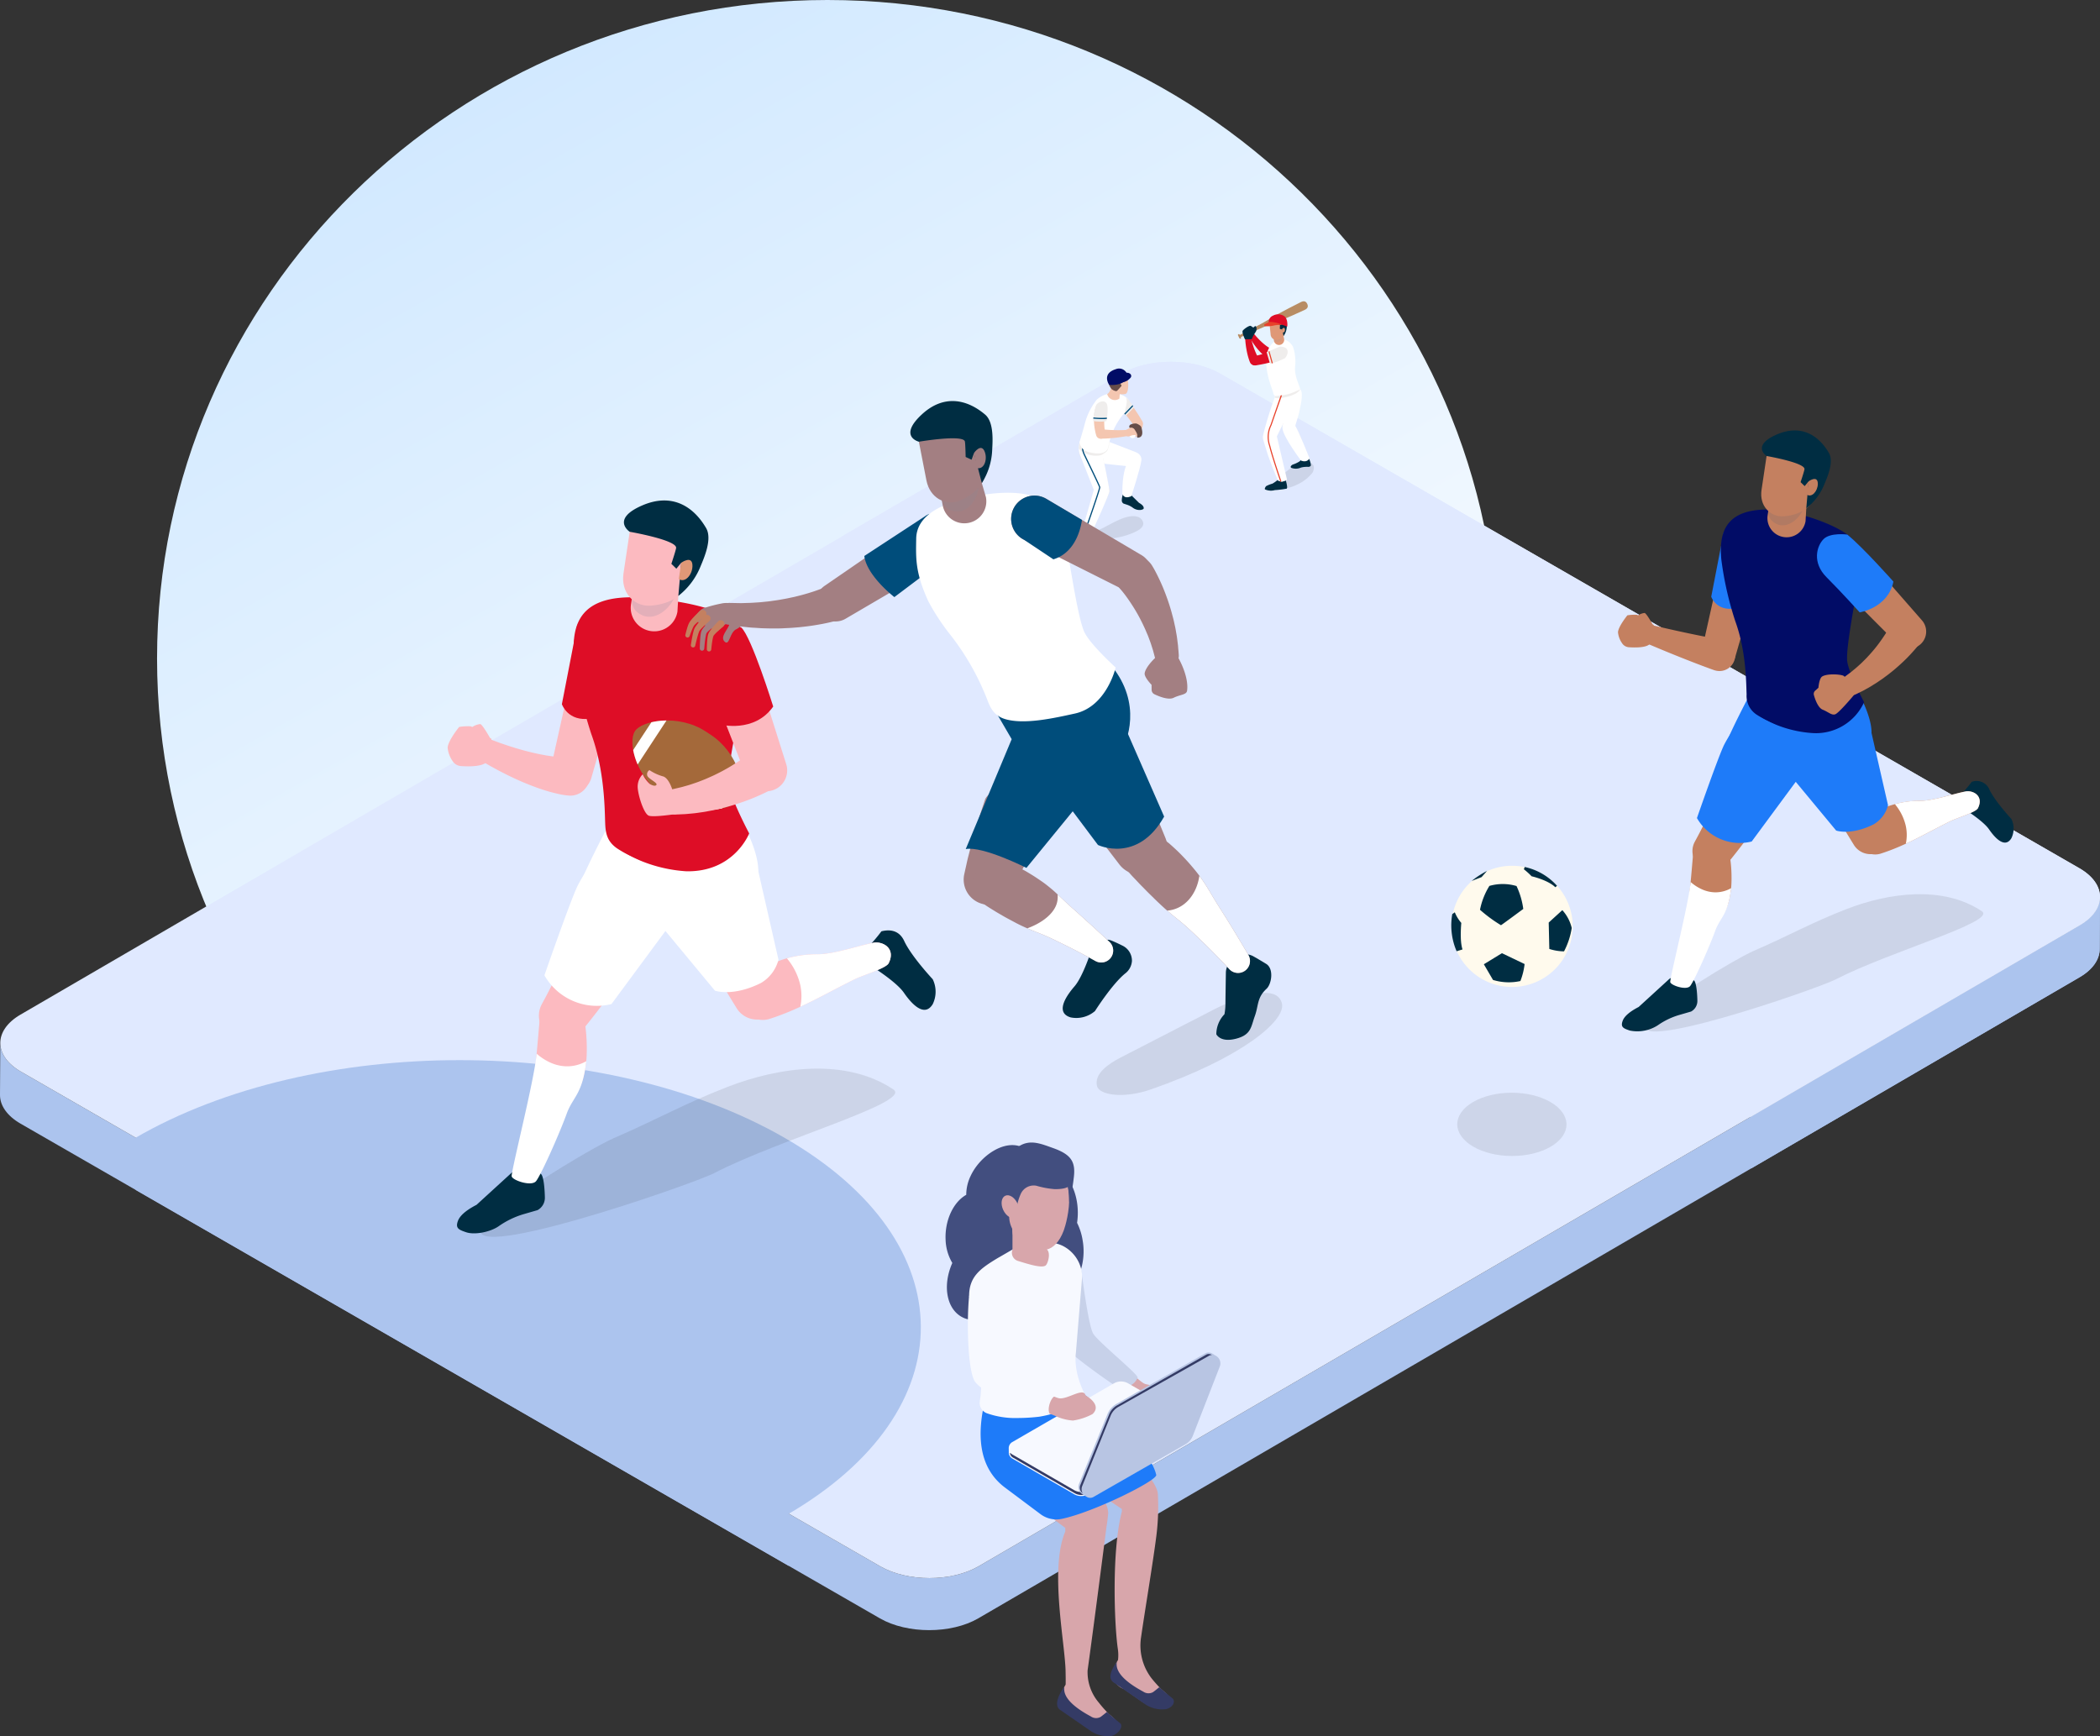 <svg xmlns="http://www.w3.org/2000/svg" xmlns:xlink="http://www.w3.org/1999/xlink" width="441.621" height="365.185" viewBox="0 0 441.621 365.185">
  <rect x="0" y="0" width="441.621" height="365.185" fill="#333333" stroke="none"/>
  <defs>
    <linearGradient id="linear-gradient" x1="0.25" y1="0.067" x2="0.75" y2="0.933" gradientUnits="objectBoundingBox">
      <stop offset="0" stop-color="#d2e9ff"/>
      <stop offset="0.999" stop-color="#fff"/>
    </linearGradient>
  </defs>
  <g id="Group_73996" data-name="Group 73996" transform="translate(-3103.797 -828.271)">
    <path id="Path_63527" data-name="Path 63527" d="M140.979,0C218.84,0,281.959,62.005,281.959,138.493S218.84,276.986,140.979,276.986,0,214.981,0,138.493,63.119,0,140.979,0Z" transform="translate(3136.825 828.271)" fill="url(#linear-gradient)"/>
    <g id="Group_73913" data-name="Group 73913" transform="translate(3103.797 890.641)">
      <g id="Group_73895" data-name="Group 73895" transform="translate(0 13.723)">
        <path id="Path_63375" data-name="Path 63375" d="M2968.767,696.082,2737.184,830.91c-5.691,3.308-14.955,3.31-20.686,0L2535.776,726.859c-2.883-1.665-4.323-3.851-4.317-6.033l-.062,10.948c-.007,2.183,1.434,4.368,4.317,6.033l180.722,104.052c5.731,3.309,15,3.307,20.686,0L2968.706,707.03c2.829-1.644,4.244-3.8,4.251-5.949l.061-10.949C2973.012,692.287,2971.6,694.438,2968.767,696.082Z" transform="translate(-2531.397 -577.566)" fill="#acc4ee"/>
        <path id="Path_63376" data-name="Path 63376" d="M2561.138,753.877l137.307,79.056V821.948l-137.307-79.055Z" transform="translate(-2532.592 -579.685)" fill="#acc4ee"/>
        <path id="Path_63377" data-name="Path 63377" d="M2984.179,696.082l-69.111,40.236v10.913l69.049-40.2c2.829-1.644,4.245-3.8,4.251-5.949l.061-10.949C2988.424,692.287,2987.007,694.438,2984.179,696.082Z" transform="translate(-2546.808 -577.566)" fill="#acc4ee"/>
        <path id="Path_63378" data-name="Path 63378" d="M2968.7,679.388,2787.981,575.337c-5.731-3.31-14.992-3.31-20.686,0L2535.711,710.165c-5.691,3.308-5.664,8.673.067,11.983L2716.5,826.2c5.731,3.31,15,3.308,20.686,0L2968.77,691.371C2974.464,688.061,2974.434,682.7,2968.7,679.388Z" transform="translate(-2531.4 -572.855)" fill="#e0e9ff"/>
      </g>
      <path id="Path_63379" data-name="Path 63379" d="M2976.112,679.388,2795.39,575.337c-5.731-3.31-14.992-3.31-20.686,0l-58.793,34.229c11.152,29.9,36.721,58.339,76.732,81.589,33.117,19.246,72.4,32.771,114.206,40.58l69.331-40.364C2981.874,688.061,2981.843,682.7,2976.112,679.388Z" transform="translate(-2538.809 -559.132)" fill="#e0e9ff"/>
      <g id="Group_73896" data-name="Group 73896" transform="translate(28.375 160.609)">
        <path id="Path_63380" data-name="Path 63380" d="M2697.69,742.29c-37.878-21.869-99.1-21.869-136.731,0l137.176,79.2C2735.77,799.62,2735.571,764.16,2697.69,742.29Z" transform="translate(-2560.959 -725.888)" fill="#acc4ee"/>
      </g>
      <g id="Group_73905" data-name="Group 73905" transform="translate(260.272 1)">
        <path id="Path_63381" data-name="Path 63381" d="M2839.434,662.722a8.674,8.674,0,0,0-4.5,2.12,12.389,12.389,0,0,0-1.868,1.837,20.4,20.4,0,0,1-1.382,2.09c3.139-.206,6.463-1.043,8.532-3.413a1.887,1.887,0,0,0,.568-1.928A1.428,1.428,0,0,0,2839.434,662.722Z" transform="translate(-2824.837 -628.899)" fill="#1d1d1b" opacity="0.1"/>
        <g id="Group_73902" data-name="Group 73902" transform="translate(0 0)">
          <path id="Path_63382" data-name="Path 63382" d="M2829.855,677.378a7.8,7.8,0,0,1-1.339.985,6.632,6.632,0,0,0-1.339.533c-.138.164-.415.616-.185.7a2.987,2.987,0,0,0,2.031.123,21.477,21.477,0,0,0,2.446-.287c.395-.136-.277-2.134-.277-2.134Z" transform="translate(-2821.192 -640.013)" fill="#002d42"/>
          <path id="Path_63383" data-name="Path 63383" d="M2853.208,659.015l-.732.052a.541.541,0,0,0-.421.252,1.572,1.572,0,0,1-.414.453,6.306,6.306,0,0,1-1.31.616c-.317.1-.726.517-.4.707a2.6,2.6,0,0,0,2.052-.054,5.217,5.217,0,0,1,1.62-.139c.317-.07.445-.206.458-.348a3.864,3.864,0,0,0-.309-1.193A.541.541,0,0,0,2853.208,659.015Z" transform="translate(-2838.66 -626.072)" fill="#002d42"/>
          <path id="Path_63384" data-name="Path 63384" d="M2817.354,551.56l-.012-.006a.329.329,0,0,0-.03-.014l-.012-.005-.023-.013c-.017-.01-.035-.018-.059-.033-.045-.026-.1-.06-.168-.1s-.141-.092-.222-.148c-.164-.113-.353-.256-.554-.416-.1-.081-.2-.167-.305-.256s-.208-.181-.31-.277-.206-.189-.3-.288-.2-.192-.288-.288l-.264-.277-.231-.256c-.145-.157-.257-.3-.339-.391l-.127-.15-.013-.015a.606.606,0,0,0-.981.7l.107.18c.069.114.163.28.288.472l.2.313.232.344c.081.12.17.239.258.363s.185.245.278.37.195.244.291.364.2.234.3.346c.2.222.389.425.564.6q.131.128.246.231c.075.068.144.128.2.177.028.024.058.047.082.067l.034.027.036.027.059.043a1.175,1.175,0,0,0,.116.074,1,1,0,0,0,.953-1.757Z" transform="translate(-2810.608 -541.727)" fill="#de0d26"/>
          <g id="Group_73897" data-name="Group 73897" transform="translate(5.545 18.328)">
            <path id="Path_63385" data-name="Path 63385" d="M2831.161,597.535a2.083,2.083,0,0,0-2.559,1.459l-2.368,8.653a1.114,1.114,0,0,0,2.062.811l4.16-7.948a2.189,2.189,0,0,0,.163-.416A2.082,2.082,0,0,0,2831.161,597.535Z" transform="translate(-2826.195 -597.461)" fill="#e5e2e0"/>
            <path id="Path_63386" data-name="Path 63386" d="M2831.076,648.341l-.1-.362c-.066-.231-.159-.562-.264-.961s-.229-.864-.356-1.363c-.062-.25-.132-.507-.191-.771s-.12-.532-.174-.8-.109-.538-.167-.8-.12-.518-.183-.765-.124-.483-.185-.707l-.167-.628c-.05-.188-.1-.361-.138-.514-.02-.076-.04-.146-.06-.211l-.049-.192c-.062-.234-.1-.366-.1-.366v0a.92.92,0,0,0-1.794.372s.015.138.052.376c.009.06.019.124.033.2s.032.159.051.247c.037.175.08.379.135.58.1.414.246.886.412,1.384l.133.377c.048.127.1.254.149.382.1.256.215.512.329.768s.229.51.336.762l.315.74c.2.479.4.925.567,1.306l.562,1.27a.46.46,0,0,0,.864-.313Z" transform="translate(-2826.912 -629.326)" fill="#e5e2e0"/>
          </g>
          <g id="Group_73898" data-name="Group 73898" transform="translate(9.125 17.353)">
            <path id="Path_63387" data-name="Path 63387" d="M2843.246,593.356a2.09,2.09,0,0,0-1.966,2.207l.4,7a1.118,1.118,0,0,0,2.208.178l1.517-6.846a2.173,2.173,0,0,0,.046-.572A2.09,2.09,0,0,0,2843.246,593.356Z" transform="translate(-2841.276 -593.352)" fill="#e5e2e0"/>
            <path id="Path_63388" data-name="Path 63388" d="M2848.251,634.367l-.4-1.073c-.073-.2-.153-.4-.229-.606s-.149-.422-.222-.636-.147-.429-.229-.635-.17-.407-.264-.6-.189-.371-.282-.541-.189-.33-.277-.475-.181-.285-.261-.4c-.039-.06-.079-.116-.114-.164l-.1-.128c-.119-.153-.192-.237-.192-.237a1.207,1.207,0,0,0-2.006,1.292v0s.046.1.136.273l.161.3.1.174.114.194c.16.277.359.6.581.936.109.171.234.341.362.515s.27.344.408.517.278.345.406.521.252.35.373.518c.24.337.462.654.649.928s.342.5.448.663l.167.252,0,.006a.6.6,0,0,0,1.064-.545Z" transform="translate(-2843.024 -620.128)" fill="#e5e2e0"/>
          </g>
          <path id="Path_63389" data-name="Path 63389" d="M2834.208,559.5a9.777,9.777,0,0,0-.469-4.1c-1.29-2.11-3.229-1.78-4.3-.7-3.029,3.048.067,9.833.169,10.419a.981.981,0,0,0,1.316.836c1.4-.5,3.82-1.043,4.1-1.114C2835.967,564.6,2833.894,562.244,2834.208,559.5Z" transform="translate(-2822.115 -545.872)" fill="#fff"/>
          <path id="Path_63390" data-name="Path 63390" d="M2812.209,554.617c-.01-.014-.036-.059-.064-.107-.06-.1-.143-.259-.239-.452-.046-.1-.1-.2-.149-.318s-.105-.236-.159-.363c-.108-.254-.212-.532-.314-.812l-.143-.422-.129-.414-.111-.391c-.035-.125-.063-.244-.092-.353-.058-.219-.1-.4-.126-.533l-.046-.2,0-.019a.605.605,0,0,0-1.195.173l.014.221c.01.141.019.342.044.583.012.121.022.252.038.39l.052.435c.022.151.045.306.068.465l.082.48c.061.321.127.642.2.943.036.15.074.3.113.434s.078.268.113.389c.076.241.145.444.2.589.029.075.048.127.071.178l.027.064.007.018a1.011,1.011,0,0,0,.074.139,1,1,0,0,0,1.689-1.073Z" transform="translate(-2807.871 -542.753)" fill="#de0d26"/>
          <g id="Group_73899" data-name="Group 73899" transform="translate(0)">
            <path id="Path_63391" data-name="Path 63391" d="M2818.317,520.835l-.016-.031-.014-.032h0c-.237-.443-.613-.731-1.405-.3,0,0-4.489,2.232-6.394,3.44-1.874,1.188-6.56,3.534-6.56,3.534l.089.185.03.063.089.186s4.759-2.195,6.856-2.917c2.133-.734,6.679-2.846,6.679-2.846.832-.349.843-.822.645-1.284Z" transform="translate(-2803.669 -520.261)" fill="#b88c63"/>
            <rect id="Rectangle_9923" data-name="Rectangle 9923" width="0.38" height="1.041" rx="0.19" transform="translate(0 7.001) rotate(-25.677)" fill="#b88c63"/>
          </g>
          <g id="Group_73901" data-name="Group 73901" transform="translate(6.685 3.214)">
            <path id="Path_63392" data-name="Path 63392" d="M2836.171,546.755l-2,.211.185,1.747a1.087,1.087,0,0,0,2.161-.228Z" transform="translate(-2833.417 -543.679)" fill="#df9877"/>
            <path id="Path_63393" data-name="Path 63393" d="M2836.244,547.12l-.073-.365-2,.211.127,1.2s0,0,0,.007a.859.859,0,0,0,.4.788c.946.468,1.647-.743,1.542-1.535A1.061,1.061,0,0,1,2836.244,547.12Z" transform="translate(-2833.417 -543.679)" fill="#6c90b1" opacity="0.1" style="mix-blend-mode: multiply;isolation: isolate"/>
            <path id="Path_63394" data-name="Path 63394" d="M2831,539.795l.242,2.292a1.22,1.22,0,0,0,1.472,1.166c.523-.128,1.564-.667,1.47-1.561l.007-1.675Z" transform="translate(-2830.996 -538.371)" fill="#df9877"/>
            <g id="Group_73900" data-name="Group 73900" transform="translate(0.01)">
              <path id="Path_63395" data-name="Path 63395" d="M2831.552,534.206c-.691.339-.486,1.378-.486,1.378s2.109-.375,2.167-.01c.017.107-.029.766-.029.766l.28.16.247-.127.254,1.516a3.269,3.269,0,0,0,.651-1.574c.062-.437.214-1.369-.194-1.781C2833.6,533.69,2832.872,533.559,2831.552,534.206Z" transform="translate(-2831.037 -533.797)" fill="#002d42"/>
              <path id="Path_63396" data-name="Path 63396" d="M2842.379,543.953l.08.758c.336.112.553-.348.462-.735C2842.8,543.45,2842.379,543.953,2842.379,543.953Z" transform="translate(-2839.686 -541.376)" fill="#df9877"/>
            </g>
          </g>
          <path id="Path_63397" data-name="Path 63397" d="M2820.016,561.427l-.006,0-.045.023-.134.066c-.123.059-.31.143-.537.24s-.5.2-.8.313-.615.22-.937.325-.648.2-.955.29-.6.164-.845.226-.457.111-.6.146l-.229.054-.024.005a.979.979,0,0,0,.385,1.918l.247-.04c.157-.027.382-.06.65-.112s.582-.11.917-.18.692-.154,1.047-.242.711-.186,1.043-.284.642-.2.909-.289.489-.175.648-.238c.083-.033.139-.056.194-.08l.069-.03.073-.034a1.17,1.17,0,1,0-1.072-2.079Z" transform="translate(-2811.467 -551.555)" fill="#de0d26"/>
          <path id="Path_63398" data-name="Path 63398" d="M2827.952,599.975a72.129,72.129,0,0,0-2.651,8.384c-.192.986-.2.6.754,3.769.565,1.872,2.307,6.008,2.307,6.008a1.843,1.843,0,0,0,1.914-.167l-2.139-9.124,4.751-9.687Z" transform="translate(-2819.89 -580.427)" fill="#fff"/>
          <path id="Path_63399" data-name="Path 63399" d="M2846.013,602.647c.489-2.173,1-4.6.056-5.062-.686-.339-1.914,3.227-1.914,3.227s-1.787,3.817-1.632,5.161c.218,1.888,3.916,6.758,3.916,6.758,1.351.5,1.768-.5,1.768-.5s-2.236-5.635-2.983-6.813C2845.179,605.344,2845.776,603.7,2846.013,602.647Z" transform="translate(-2833.095 -579.21)" fill="#fff"/>
          <path id="Path_63400" data-name="Path 63400" d="M2836.534,600.161c3.986-.51,4.5-1.9,4.5-1.9a21.186,21.186,0,0,1-2.088.883c-.473.121-.934.258-1.417.334-.569.09-1.142.146-1.716.2h-.024l-.125.338A4.116,4.116,0,0,0,2836.534,600.161Z" transform="translate(-2827.872 -579.743)" fill="#efedec"/>
          <path id="Path_63401" data-name="Path 63401" d="M2809.96,542.085c-.176-.117-.527.293-.527.293s-.235-.176-.528-.352-1.465.645-1.7,1,.469,1.817.469,1.817l1.427-.039a7.754,7.754,0,0,1,.8-1.485A1.172,1.172,0,0,0,2809.96,542.085Z" transform="translate(-2806.132 -536.841)" fill="#002d42"/>
          <path id="Path_63402" data-name="Path 63402" d="M2831.287,560.378l-2.775,1.192.723,2.443a16.59,16.59,0,0,0,3.107-1.172C2832.811,562.43,2833.808,560.437,2831.287,560.378Z" transform="translate(-2822.417 -550.853)" fill="#efedec"/>
          <path id="Path_63403" data-name="Path 63403" d="M2833.7,532.225a2.279,2.279,0,0,0-2.424-.117,1.365,1.365,0,0,0-.781,1.72,6.886,6.886,0,0,1,3.791.586S2834.53,532.891,2833.7,532.225Z" transform="translate(-2823.87 -529.071)" fill="#de0d26"/>
          <path id="Path_63404" data-name="Path 63404" d="M2826.405,538.991c-.469.7,1.681.352,2.071.235a10.226,10.226,0,0,1,1.681-.117,6.642,6.642,0,0,0-2.736-.625Z" transform="translate(-2820.76 -534.157)" fill="#e8412a"/>
        </g>
        <g id="Group_73903" data-name="Group 73903" transform="translate(6.31 19.764)">
          <path id="Path_63405" data-name="Path 63405" d="M2830.391,609.369c.772-2.241,2.039-5.827,2.051-5.861l-.279.039c-.012.035-1.221,3.5-1.993,5.745l-.155.446a5.736,5.736,0,0,0-.279,4.427c.542,2.246,2.33,7.462,2.348,7.515l.222-.076c-.018-.052-1.8-5.258-2.342-7.493a5.513,5.513,0,0,1,.272-4.295Z" transform="translate(-2829.421 -603.508)" fill="#e8412a"/>
        </g>
        <g id="Group_73904" data-name="Group 73904" transform="translate(6.47 10.489)">
          <rect id="Rectangle_9924" data-name="Rectangle 9924" width="0.235" height="2.617" transform="translate(0 0.063) rotate(-15.594)" fill="#e8412a"/>
        </g>
      </g>
      <g id="Group_73912" data-name="Group 73912" transform="translate(226.84 15.143)">
        <path id="Path_63406" data-name="Path 63406" d="M2700.165,688.47a.653.653,0,1,0,.652.652A.653.653,0,0,0,2700.165,688.47Z" transform="translate(-2688.816 -675.132)" fill="#fff"/>
        <g id="Group_73911" data-name="Group 73911" transform="translate(0 0)">
          <path id="Path_63407" data-name="Path 63407" d="M2675.67,757.85c-2.308-.685-5.761,1.722-7.709,2.6-.905.407-3.782.508-2.24,1.744a15.424,15.424,0,0,0,9.633-1.218c.743-.362,1.528-.9,1.567-1.664A1.606,1.606,0,0,0,2675.67,757.85Z" transform="translate(-2663.333 -726.681)" fill="#1d1d1b" opacity="0.1"/>
          <g id="Group_73910" data-name="Group 73910">
            <path id="Path_63408" data-name="Path 63408" d="M2696.769,740.668l-1.828-1.8a1.54,1.54,0,0,0-.716-.292,1.372,1.372,0,0,0-.846.356,3.913,3.913,0,0,0-.226,1.234.745.745,0,0,0,.365.662l.729.242a4.52,4.52,0,0,1,1.3.688,2.331,2.331,0,0,0,1.716.388c.4-.119.6-.187.459-.594C2697.636,741.3,2697.356,741,2696.769,740.668Z" transform="translate(-2684.084 -712.425)" fill="#002d42"/>
            <path id="Path_63409" data-name="Path 63409" d="M2681.262,698.655c-1.521-.608-5.684-2.185-5.684-2.185l-2.282,4.5,5.968.625s-.809,1.6-.78,5.77c0,0,.189,1.326,1.894.568,0,0,1.894-5.809,2.084-7.387C2682.462,700.549,2682.841,699.286,2681.262,698.655Z" transform="translate(-2669.304 -681.086)" fill="#fff"/>
            <g id="Group_73906" data-name="Group 73906">
              <path id="Path_63410" data-name="Path 63410" d="M2665.288,765.752l-1.329-1.468a1.177,1.177,0,0,0-.95-.38.838.838,0,0,0-.636.524l-.026,1.1a.674.674,0,0,0,.4.554l1.705,1.157a1.558,1.558,0,0,0,1.206.25.842.842,0,0,0,.721-.688l-.016-.057C2666.256,766.358,2665.6,766.008,2665.288,765.752Z" transform="translate(-2661.154 -731.269)" fill="#002d42"/>
              <path id="Path_63411" data-name="Path 63411" d="M2662.722,697.008a2.432,2.432,0,0,0-.2-.585,2.339,2.339,0,1,0-4.186,2.09l3.641,7.29a1.252,1.252,0,0,0,2.347-.805Z" transform="translate(-2657.985 -680.087)" fill="#e5e2e0"/>
              <path id="Path_63412" data-name="Path 63412" d="M2667.387,732.013a1.252,1.252,0,0,0-1.72.42l0,.008s-.069.112-.176.314c-.052.1-.117.224-.186.367s-.147.3-.226.483-.162.373-.25.579-.172.427-.259.655l-.126.351c-.038.12-.081.241-.117.365-.076.247-.142.5-.21.756s-.135.51-.209.757-.151.489-.224.724l-.4,1.281c-.116.375-.217.687-.288.9l-.111.342a.625.625,0,0,0,1.139.5l0,0,.177-.313c.112-.2.273-.485.471-.825l.671-1.164c.124-.212.247-.434.382-.655s.274-.445.416-.667.284-.444.415-.667c.067-.111.126-.223.189-.333l.173-.33c.109-.219.214-.431.307-.635s.183-.4.257-.576.145-.345.2-.493.1-.278.145-.386c.076-.216.112-.342.112-.342A1.254,1.254,0,0,0,2667.387,732.013Z" transform="translate(-2661.529 -707.405)" fill="#e5e2e0"/>
              <path id="Path_63413" data-name="Path 63413" d="M2695.257,665.352c-.038-.078-.083-.151-.135-.246s-.111-.194-.176-.3c-.129-.218-.281-.461-.446-.717s-.343-.526-.522-.793c-.359-.534-.726-1.057-1-1.448l-.466-.652c-.018-.023-.037-.049-.056-.071a1.181,1.181,0,1,0-1.81,1.518l.009.011.5.594c.3.359.693.841,1.076,1.326.191.243.381.486.553.714s.331.442.457.622c.064.091.123.173.168.244s.093.137.119.182l.09.148.042.069a.986.986,0,0,0,1.719-.965Z" transform="translate(-2682.01 -654.462)" fill="#f4c6b0"/>
              <path id="Path_63414" data-name="Path 63414" d="M2704.675,678.855c0-.022,0-.042-.007-.059l-.01-.06,0-.021V678.7a.834.834,0,0,0-.069-.24.808.808,0,0,0-1.465.68l0,.008,0,.005,0,.006v0a.027.027,0,0,1,0-.007l.008.013a.528.528,0,0,1,.049.11.732.732,0,0,1,.024.083c.009.03.011.061.018.095a.962.962,0,0,1,.007.1v.052l-.006.051a.668.668,0,0,1-.02.1,1.056,1.056,0,0,1-.035.1c-.013.033-.035.063-.05.095a.532.532,0,0,1-.059.084.451.451,0,0,1-.058.071l-.053.052-.046.047-.069.07a.48.48,0,0,0,.549.77l.1-.047.114-.055a1.249,1.249,0,0,0,.144-.087,1.485,1.485,0,0,0,.167-.118c.056-.049.119-.1.176-.157a2.346,2.346,0,0,0,.17-.2,1.837,1.837,0,0,0,.149-.23l.065-.123.053-.126a2.238,2.238,0,0,0,.083-.254c.019-.083.039-.165.049-.243a2.149,2.149,0,0,0,.022-.22c.005-.068,0-.132,0-.189S2704.681,678.9,2704.675,678.855Z" transform="translate(-2691.192 -667.335)" fill="#f4c6b0"/>
              <path id="Path_63415" data-name="Path 63415" d="M2663.894,693.632l-5.539-.443a4.144,4.144,0,0,0,.116,4.617c.808,1.04,1.151.712,2.083.693,1.878-.038,2.292-.739,2.907-2.058C2664.678,693.826,2663.894,693.632,2663.894,693.632Z" transform="translate(-2657.683 -678.644)" fill="#fff"/>
              <path id="Path_63416" data-name="Path 63416" d="M2657.822,695.625q.065.074.134.144c.112.114.257.207.365.322l.06.042q.105.072.214.138.221.135.455.249a1.06,1.06,0,0,1,.233.1l.031.012q.219.083.444.15.242.072.489.126a3.063,3.063,0,0,1,.45.079l.065.007c.077.007.154.013.232.017.153.008.307.011.46.007s.307-.016.46-.03l.021,0c.071-.015.143-.026.213-.042a4.046,4.046,0,0,0,.423-.119c.224-.128.441-.27.653-.417l.113-.08c.053-.047.109-.092.162-.14s.119-.112.175-.172c.008-.009.022-.026.038-.047a7.262,7.262,0,0,0,.379-1.124c0-.059,0-.118.005-.177a1.036,1.036,0,0,1,.073-.378c.014-.558-.249-.623-.249-.623l-5.594-.43a5.324,5.324,0,0,0-.607,2.219.744.744,0,0,1,.092.15Z" transform="translate(-2657.712 -678.68)" fill="#efedec"/>
              <path id="Path_63417" data-name="Path 63417" d="M2666.95,656.885a5.175,5.175,0,0,0-4.982,1.1,13.541,13.541,0,0,0-2.468,4.856c-.328,1.283-1.184,4.142-1.184,4.142a2.606,2.606,0,0,0,1.95,2.03c3.539.945,4.086-.672,4.152-1.156a14.289,14.289,0,0,1,3.441-7.149C2668.766,659.077,2669.651,657.939,2666.95,656.885Z" transform="translate(-2658.154 -651.443)" fill="#fff"/>
              <path id="Path_63418" data-name="Path 63418" d="M2672.161,664.488a1.182,1.182,0,0,0-1.48.773l-.07.224c-.011.036-.024.075-.037.118l-.021.067c-.007.024-.015.043-.023.079-.032.131-.067.278-.106.439-.01.04-.019.081-.028.123l-.019.117-.039.245c-.03.169-.043.345-.06.527s-.023.368-.029.557,0,.378,0,.568.02.376.031.561.033.364.057.536c.043.346.1.665.154.937s.109.5.152.659l.052.191.022.079a.987.987,0,0,0,1.917-.466l-.013-.064-.037-.186c-.025-.129-.057-.321-.086-.552s-.057-.5-.073-.794c-.01-.145-.009-.295-.016-.446s0-.3.008-.456.011-.3.031-.448.027-.29.053-.424.04-.267.072-.385l.04-.174c.006-.028.013-.055.019-.082l.021-.066c.028-.086.052-.165.071-.236a.573.573,0,0,1,.023-.064l.026-.065.045-.115.085-.218,0,0c.01-.025.019-.05.026-.076A1.181,1.181,0,0,0,2672.161,664.488Z" transform="translate(-2667.032 -657.241)" fill="#f4c6b0"/>
              <path id="Path_63419" data-name="Path 63419" d="M2679.63,686.326h-.017l-.25.021c-.159.014-.387.032-.661.047-.137.009-.285.017-.442.021s-.323.014-.495.015c-.343.007-.708.009-1.074,0s-.731-.018-1.073-.034-.66-.038-.932-.061-.5-.045-.651-.061l-.237-.029-.02,0a1,1,0,0,0-.122-.006.986.986,0,1,0,.018,1.972l.278,0c.172,0,.416-.01.706-.024s.627-.035.987-.063.744-.064,1.125-.11.764-.095,1.12-.149c.178-.025.35-.056.513-.083s.317-.054.459-.082c.283-.052.519-.1.683-.138l.259-.056a.6.6,0,0,0-.175-1.179Z" transform="translate(-2668.845 -673.472)" fill="#f4c6b0"/>
              <path id="Path_63420" data-name="Path 63420" d="M2685.341,638.552a3.061,3.061,0,0,0-2.251.163,2.162,2.162,0,0,0-.566,2.717,2.827,2.827,0,0,0,3.352,1.776C2686.7,642.866,2686.63,638.938,2685.341,638.552Z" transform="translate(-2675.991 -637.876)" fill="#f4c6b0"/>
              <path id="Path_63421" data-name="Path 63421" d="M2681.142,650.752a1.656,1.656,0,0,0,2.565.948l.147-1.775-1.722-1.432C2681.947,650.382,2681.142,650.752,2681.142,650.752Z" transform="translate(-2675.144 -645.377)" fill="#f4c6b0"/>
              <path id="Path_63422" data-name="Path 63422" d="M2682.639,648.825a2.99,2.99,0,0,0,.539.964,1.9,1.9,0,0,0,1,.441c.222-.025.88-.889,1.043-1.042s-.177-.416-.173-.542S2682.886,648.99,2682.639,648.825Z" transform="translate(-2676.258 -645.475)" fill="#664d48"/>
              <path id="Path_63423" data-name="Path 63423" d="M2682.831,636.448c-3.031.947-1.38,3.285-1.38,3.285s2.83.39,3.9-1.5A1.817,1.817,0,0,0,2682.831,636.448Z" transform="translate(-2675.039 -636.306)" fill="#010c66"/>
              <path id="Path_63424" data-name="Path 63424" d="M2694.682,639.8c-.4.091-.376,1.947-.376,1.947a2.7,2.7,0,0,0,1.611-1.024C2696.208,640.2,2695.637,639.586,2694.682,639.8Z" transform="translate(-2684.942 -638.875)" fill="#010c66"/>
            </g>
            <path id="Path_63425" data-name="Path 63425" d="M2697.528,683.532l-1.515.821s-.619,1.007.021,1.3c.59.274.925-.137,1.284-.169.579-.051.851-.037.968-.505C2698.475,684.226,2697.528,683.532,2697.528,683.532Z" transform="translate(-2686.011 -671.456)" fill="#f4c6b0"/>
            <path id="Path_63426" data-name="Path 63426" d="M2659.51,709.212l2.715,6.882-2.083,7.261s-.189,1.894,2.147.631c0,0,3.22-6.945,3.22-7.64s-1.292-6.872-1.292-6.872Z" transform="translate(-2659.043 -690.57)" fill="#fff"/>
            <path id="Path_63427" data-name="Path 63427" d="M2670.173,664.081a14.843,14.843,0,0,0-.663,3.378,8.135,8.135,0,0,0,2.81.032s.568-3.031,0-3.788S2670.552,663.513,2670.173,664.081Z" transform="translate(-2666.487 -656.425)" fill="#efedec"/>
            <path id="Path_63428" data-name="Path 63428" d="M2695.458,659.9a2.167,2.167,0,0,1,.182,1.038,10.375,10.375,0,0,1-.235,1.237,6.171,6.171,0,0,1-.308,1.155l.372.465,1.673-1.7A8.065,8.065,0,0,0,2695.458,659.9Z" transform="translate(-2685.53 -653.866)" fill="#efedec"/>
            <g id="Group_73907" data-name="Group 73907" transform="translate(0.675 16.714)">
              <path id="Path_63429" data-name="Path 63429" d="M2664.2,709.919c-.029-.232-1.058-2.376-2.4-5.154-.454-.939-.846-1.75-.976-2.038a3.394,3.394,0,0,1-.2-.76,1.069,1.069,0,0,1-.3-.295,4.711,4.711,0,0,0,.267,1.159c.132.291.505,1.064.979,2.043.873,1.807,2.335,4.831,2.377,5.069-.007.426-2.686,8.195-2.891,8.606l.226.113c.089-.179.823-2.253,1.538-4.351C2664.228,710.173,2664.2,709.982,2664.2,709.919Z" transform="translate(-2660.322 -701.672)" fill="#004d7b"/>
            </g>
            <g id="Group_73908" data-name="Group 73908" transform="translate(3.058 10.289)">
              <path id="Path_63430" data-name="Path 63430" d="M2669.693,676.544l-.051.245c.048,0,.922.1,1.691.1a7.882,7.882,0,0,0,1.172-.045l.013-.258A15.245,15.245,0,0,1,2669.693,676.544Z" transform="translate(-2669.642 -676.544)" fill="#004d7b"/>
            </g>
            <g id="Group_73909" data-name="Group 73909" transform="translate(9.594 7.701)">
              <path id="Path_63431" data-name="Path 63431" d="M2695.205,668.216l.162.2,1.694-1.763-.121-.232Z" transform="translate(-2695.205 -666.423)" fill="#004d7b"/>
            </g>
          </g>
        </g>
        <path id="Path_63432" data-name="Path 63432" d="M2703.216,689.59s.484-.032.263.484a.322.322,0,0,0,.284-.021.574.574,0,0,0,.179-.695S2703.216,689.043,2703.216,689.59Z" transform="translate(-2691.573 -675.726)" fill="#f4c6b0"/>
        <path id="Path_63433" data-name="Path 63433" d="M2700.781,681.474a2.309,2.309,0,0,0-1.262.232c-.207.092-.379.505-.126.673a.887.887,0,0,1,1.01.358c.59.9.61,1.157.526,1.463-.027.1.006.251.106.248,1.177-.027,1.114-1.206.735-2.279C2701.672,681.891,2701.036,681.558,2700.781,681.474Z" transform="translate(-2688.634 -669.904)" fill="#664d48"/>
      </g>
    </g>
    <g id="Group_73920" data-name="Group 73920" transform="translate(3408.947 918.807)">
      <g id="Group_73916" data-name="Group 73916" transform="translate(35.107 0)">
        <path id="Path_63434" data-name="Path 63434" d="M2906.214,1156.036c-8.1-5.423-19.468-3.949-28.554-.41-7.449,2.9-12.112,5.6-19.452,8.771-3.817,1.648-19.484,11.144-22.25,14.647-6.163,7.806,35.729-6.706,39.441-8.628C2886.724,1164.556,2909.476,1158.219,2906.214,1156.036Z" transform="translate(-2829.702 -1054.918)" fill="#1d1d1b" opacity="0.1"/>
        <path id="Path_63435" data-name="Path 63435" d="M2860.191,1057.971a4.277,4.277,0,0,0-5.105,3.245l-4.993,22.39a3.581,3.581,0,0,0,6.937,1.769l6.342-22.047c.022-.079.046-.17.064-.251A4.277,4.277,0,0,0,2860.191,1057.971Z" transform="translate(-2832.364 -1037.753)" fill="#c48060"/>
        <path id="Path_63436" data-name="Path 63436" d="M2851.346,1086.4h-.01l-.614-.107-1.655-.308c-1.375-.264-3.212-.631-5.048-1.021-3.672-.775-7.337-1.649-7.337-1.649a2,2,0,0,0-1.252,3.787l0,0s3.5,1.5,7.047,2.913c1.773.71,3.557,1.4,4.905,1.908l1.64.607.639.228a3.46,3.46,0,0,0,.546.145,3.3,3.3,0,1,0,1.136-6.5Z" transform="translate(-2829.498 -1042.361)" fill="#c48060"/>
        <path id="Path_63437" data-name="Path 63437" d="M2835.716,1082.554c-.184-.327-1.318-2.312-1.671-2.361a3.069,3.069,0,0,0-1.369.505,1.639,1.639,0,0,0-.275-.122,9.544,9.544,0,0,0-1.973.109s-1.919,2.357-1.974,3.563a4.723,4.723,0,0,0,.833,2.272,1.847,1.847,0,0,0,1.447.883c1.3.09,3.634.124,4.408-.688,1.1-1.151.822-4,.822-4Z" transform="translate(-2828.452 -1041.804)" fill="#c48060"/>
        <path id="Path_63438" data-name="Path 63438" d="M2852.409,1072.967s1.027,3.082,4.93,2.465l-2.26-16.228Z" transform="translate(-2832.8 -1037.996)" fill="#1e7bf9"/>
        <path id="Path_63439" data-name="Path 63439" d="M2841.887,1173.145a5.224,5.224,0,0,0-2.469.9l-6.44,5.888c-2.039,1.05-3.028,2.03-3.349,2.88-.516,1.364.146,1.623,1.483,2.077a7.93,7.93,0,0,0,5.881-1.1,15.408,15.408,0,0,1,4.5-2.171l2.511-.728a2.529,2.529,0,0,0,1.325-2.2s-.029-3.327-.608-4.223A4.666,4.666,0,0,0,2841.887,1173.145Z" transform="translate(-2828.634 -1058.671)" fill="#002d42"/>
        <path id="Path_63440" data-name="Path 63440" d="M2922.5,1125.144a2.92,2.92,0,0,0-3.716-1.584,23.279,23.279,0,0,1-2.009,2.375c-1.214,1.213.559,3.416.559,3.416s3.886,2.432,5.1,4.2c.729,1.056,3.168,4.386,4.7,1.859a4.625,4.625,0,0,0-.006-4.052S2923.66,1127.642,2922.5,1125.144Z" transform="translate(-2844.403 -1049.648)" fill="#002d42"/>
        <path id="Path_63441" data-name="Path 63441" d="M2893.772,1129.687l-.227-.927c-.142-.591-.344-1.435-.586-2.448-.476-2.029-1.082-4.744-1.652-7.468s-1.111-5.455-1.5-7.5c-.189-1.02-.346-1.869-.456-2.465s-.161-.918-.161-.918a7.906,7.906,0,0,0-.773-2.258,7.662,7.662,0,1,0-13.546,7.164l.022.042.472.893,1.243,2.3c1.032,1.894,2.424,4.4,3.849,6.89s2.877,4.963,3.989,6.807c.562.92,1.029,1.686,1.355,2.223l.518.841a4.093,4.093,0,0,0,7.461-3.118Z" transform="translate(-2836.715 -1045.693)" fill="#c48060"/>
        <path id="Path_63442" data-name="Path 63442" d="M2912.642,1126.053c-2.663.523-6.77,1.961-9.539,1.966a20.238,20.238,0,0,0-10.193,2.748c-1.937.995-3.489,2.8-3.1,5.273a3.909,3.909,0,0,0,4.9,3.119c5.382-1.7,9.732-4.378,14.755-6.857,1.385-.683,5.372-1.864,5.81-2.741C2916.567,1126.973,2914.22,1125.742,2912.642,1126.053Z" transform="translate(-2839.576 -1050.118)" fill="#c48060"/>
        <path id="Path_63443" data-name="Path 63443" d="M2914.428,1126.053c-2.664.523-6.77,1.961-9.539,1.966a19.061,19.061,0,0,0-5.3.7,10.868,10.868,0,0,1,2.282,4.523,8.958,8.958,0,0,1,.021,3.8c3.144-1.451,6.11-3.137,9.356-4.738,1.384-.683,5.371-1.864,5.81-2.741C2918.353,1126.973,2916.005,1125.742,2914.428,1126.053Z" transform="translate(-2841.361 -1050.118)" fill="#fff"/>
        <path id="Path_63444" data-name="Path 63444" d="M2846.816,1141.281c-.562,6.62-1.088,13.4-2.63,19.866a48.948,48.948,0,0,0-1.6,5.369,6.324,6.324,0,0,1,.952-.078,5.3,5.3,0,0,1,3.247,1.01c.546-.986.967-2.059,1.264-2.656a57.936,57.936,0,0,0,3.3-7.7c1.058-2.929,2.795-2.8,3.453-8.55.194-1.7.165-6.413-.818-8.668C2852.584,1136.653,2847.381,1137.541,2846.816,1141.281Z" transform="translate(-2831.017 -1052.276)" fill="#c48060"/>
        <path id="Path_63445" data-name="Path 63445" d="M2848.542,1150.863a9.252,9.252,0,0,1-2.379-1.539h0c-.444,4.677-4.088,18.88-4.294,20.986-.068.687,3.415,1.915,4.211.873.887-1.16,4.017-8.177,5.238-11.555,1.059-2.929,2.7-3.254,3.36-9.009v0a6.64,6.64,0,0,1-3.426.877A7.069,7.069,0,0,1,2848.542,1150.863Z" transform="translate(-2830.886 -1054.349)" fill="#fff"/>
        <path id="Path_63446" data-name="Path 63446" d="M2869.33,1096.905a7.269,7.269,0,0,0-9.072,4.832v0l-.415,1.358c-.131.432-.292.957-.475,1.558-.179.557-.382,1.186-.6,1.872l-.344,1.066c-.132.376-.267.765-.406,1.164-.284.8-.569,1.649-.9,2.517s-.653,1.775-1.021,2.682-.721,1.839-1.11,2.758-.768,1.843-1.165,2.744-.791,1.786-1.176,2.643c-.781,1.707-1.537,3.291-2.207,4.635s-1.245,2.452-1.649,3.219l-.623,1.159-.094.174a4.14,4.14,0,0,0,6.859,4.571l.961-1.182c.586-.734,1.417-1.78,2.378-3.052s2.067-2.767,3.222-4.394c.571-.815,1.17-1.656,1.755-2.526s1.187-1.75,1.77-2.645,1.16-1.794,1.724-2.684,1.1-1.781,1.625-2.639,1.01-1.705,1.477-2.506c.233-.4.458-.792.677-1.17l.624-1.137c.4-.728.759-1.394,1.081-1.985.293-.557.549-1.042.758-1.441l.661-1.257a7.771,7.771,0,0,0,.52-1.262A7.268,7.268,0,0,0,2869.33,1096.905Z" transform="translate(-2831.923 -1044.78)" fill="#c48060"/>
        <path id="Path_63447" data-name="Path 63447" d="M2861.121,1101.067s-2.96,5.591-4.44,9.044c-1.917,4.472,15.881,4.684,21.153,5.3a8.149,8.149,0,0,0,8.667-4.744c1.7-3.682-3.094-11.5-3.094-11.5Z" transform="translate(-2833.548 -1045.249)" fill="#1e7bf9"/>
        <path id="Path_63448" data-name="Path 63448" d="M2883.761,1068.847c.952-5.826-.03-8.287-2.286-9.968-3.771-2.808-12.022-5.113-15.572-5.256-9.686-.39-11.519,4.3-10.922,10.509a70.063,70.063,0,0,0,2.925,12.943c2.346,6.439,2.292,13.216,2.388,15.425a4.69,4.69,0,0,0,2.029,4.2,24.679,24.679,0,0,0,11.871,3.932,11.121,11.121,0,0,0,10.812-6.5s-3.182-5.973-3.543-8.549S2883.046,1073.216,2883.761,1068.847Z" transform="translate(-2833.248 -1036.979)" fill="#010c66"/>
        <path id="Path_63449" data-name="Path 63449" d="M2887.795,1062.24c-.059-.067-.128-.142-.191-.205a4.278,4.278,0,0,0-6.055,6.044l15.007,15.036a3.581,3.581,0,0,0,5.229-4.888Z" transform="translate(-2837.86 -1038.282)" fill="#c48060"/>
        <path id="Path_63450" data-name="Path 63450" d="M2900.966,1081.388a3.636,3.636,0,0,0-4.881,1.614l-.064.127c-.022.055-.088.177-.175.337-.178.318-.445.788-.807,1.345s-.8,1.2-1.3,1.88-1.066,1.384-1.668,2.057c-.292.347-.606.67-.91,1s-.622.627-.922.93-.61.569-.9.833-.568.5-.833.717-.5.421-.722.588l-.574.427-.5.375-.116.086a2.2,2.2,0,0,0,2.278,3.733l.65-.318.749-.368c.287-.145.6-.328.948-.518s.723-.4,1.1-.645.8-.482,1.206-.767.843-.557,1.256-.873.851-.619,1.26-.954c.839-.651,1.635-1.351,2.373-2.027s1.4-1.341,1.947-1.934,1-1.112,1.319-1.492c.156-.192.282-.347.384-.486l.128-.167.045-.057a3.7,3.7,0,0,0,.345-.558A3.635,3.635,0,0,0,2900.966,1081.388Z" transform="translate(-2838.841 -1041.951)" fill="#c48060"/>
        <g id="Group_73915" data-name="Group 73915" transform="translate(30.118)">
          <path id="Path_63451" data-name="Path 63451" d="M2866.88,1053.718a4.035,4.035,0,0,0,7.981,1.191l.375-6.542-7.394-1.1Z" transform="translate(-2865.536 -1035.829)" fill="#c48060"/>
          <path id="Path_63452" data-name="Path 63452" d="M2867.231,1051.7c0,.009,0,.017,0,.027-.264,1.473-.079,2.528.706,3.2,2.967,2.563,6.616-1.139,6.976-4.084a3.89,3.89,0,0,1,.3-1.1l.079-1.379-7.393-1.1Z" transform="translate(-2865.587 -1035.829)" fill="#004d7b" opacity="0.1" style="mix-blend-mode: multiply;isolation: isolate"/>
          <path id="Path_63453" data-name="Path 63453" d="M2865.316,1046.688c-.5,3.362,1.792,5.53,4.209,5.564,2,.028,6.244-.943,6.736-4.246l1.586-6.017-11.268-3.768Z" transform="translate(-2865.247 -1034.188)" fill="#c48060"/>
          <g id="Group_73914" data-name="Group 73914" transform="translate(0.142)">
            <path id="Path_63454" data-name="Path 63454" d="M2868.574,1034.14c-5.469,2.361-2.164,4.528-2.164,4.528s8.1,1.408,7.968,2.773c-.039.4-.816,2.728-.816,2.728l.856.836.837-1.02-.5,5.686a12.136,12.136,0,0,0,3.8-5.054c.63-1.512,2.046-4.725.961-6.585C2877.3,1034.218,2873.586,1031.974,2868.574,1034.14Z" transform="translate(-2865.42 -1033.294)" fill="#002d42"/>
            <path id="Path_63455" data-name="Path 63455" d="M2877.344,1046.248l-.417,2.8c1.1.715,2.312-.737,2.343-2.214C2879.313,1044.829,2877.344,1046.248,2877.344,1046.248Z" transform="translate(-2867.508 -1035.556)" fill="#c48060"/>
          </g>
        </g>
        <path id="Path_63456" data-name="Path 63456" d="M2870.5,1110.895l-11.346-5.591s-3.837,5.153-4.933,7.674c-1.552,3.568-5.482,14.909-5.482,14.909a10.361,10.361,0,0,0,11.511,4.933l9.263-12.552,8.5,10.25s3.07,1.1,7.893-1.315a6.52,6.52,0,0,0,3.015-4l-3.563-15.622Z" transform="translate(-2832.134 -1046.362)" fill="#1e7bf9"/>
        <path id="Path_63457" data-name="Path 63457" d="M2884.992,1096.267c-.658-.329-3.483-.5-4.495.164-.627.409-.768,2.357-.768,2.357l-.685.616a.913.913,0,0,0-.269.928c.259.912.869,2.659,1.831,3.06,1.315.548,1.864,1.206,2.631.987s4.056-4.166,4.056-4.166S2885.649,1096.6,2884.992,1096.267Z" transform="translate(-2837.578 -1044.669)" fill="#c48060"/>
        <path id="Path_63458" data-name="Path 63458" d="M2885.956,1060.032s-3.556-.487-4.994.951-2.466,4.931.615,8.012,6.984,7.4,6.984,7.4,5.959-.924,7.088-6.471C2895.65,1069.919,2889.307,1062.779,2885.956,1060.032Z" transform="translate(-2837.729 -1038.132)" fill="#1e7bf9"/>
      </g>
      <g id="Group_73919" data-name="Group 73919" transform="translate(0 91.561)">
        <g id="Group_73917" data-name="Group 73917">
          <path id="Path_63459" data-name="Path 63459" d="M2789.41,1148.887a12.745,12.745,0,1,0,18.024,0A12.744,12.744,0,0,0,2789.41,1148.887Z" transform="translate(-2785.583 -1145.154)" fill="#fffaed"/>
          <path id="Path_63460" data-name="Path 63460" d="M2793.989,1169.946l1.927,3.3a11.358,11.358,0,0,0,5.755.228,14.233,14.233,0,0,0,.887-3.574l-4.766-2.282Z" transform="translate(-2787.091 -1149.23)" fill="#002d42"/>
          <path id="Path_63461" data-name="Path 63461" d="M2794.976,1150.249a15.073,15.073,0,0,0-1.978,5.02,29.777,29.777,0,0,0,4.412,3.245c.177-.076,4.689-3.422,4.689-3.422a16.353,16.353,0,0,0-1.419-4.817A10.2,10.2,0,0,0,2794.976,1150.249Z" transform="translate(-2786.911 -1146.013)" fill="#002d42"/>
          <path id="Path_63462" data-name="Path 63462" d="M2810.653,1159.167l.127,5.552a10.5,10.5,0,0,0,3.093.508,15.822,15.822,0,0,0,1.622-4.919,8.539,8.539,0,0,0-1.978-3.752C2812.985,1157.037,2810.653,1159.167,2810.653,1159.167Z" transform="translate(-2790.115 -1147.223)" fill="#002d42"/>
          <path id="Path_63463" data-name="Path 63463" d="M2787.719,1159.344a8.054,8.054,0,0,1-1.369-2.231l-.533.38a13.736,13.736,0,0,0,.913,7.809l1.243-.381C2787.339,1163.071,2787.719,1159.344,2787.719,1159.344Z" transform="translate(-2785.562 -1147.324)" fill="#002d42"/>
          <path id="Path_63464" data-name="Path 63464" d="M2792.94,1147.782l1.141-1.293a17.769,17.769,0,0,0-3.22,2.1Z" transform="translate(-2786.523 -1145.396)" fill="#002d42"/>
          <path id="Path_63465" data-name="Path 63465" d="M2804.449,1145.467l-.177.482a15.138,15.138,0,0,1,1.623,1.47s3.4.76,4.994,2.307l.355-.3A12.693,12.693,0,0,0,2804.449,1145.467Z" transform="translate(-2788.957 -1145.211)" fill="#002d42"/>
        </g>
        <g id="Group_73918" data-name="Group 73918" transform="translate(1.307 47.736)" opacity="0.1">
          <path id="Path_63466" data-name="Path 63466" d="M2806.737,1205.422c-4.5-2.6-11.771-2.6-16.242,0s-4.446,6.81.053,9.408,11.773,2.6,16.244,0S2811.239,1208.021,2806.737,1205.422Z" transform="translate(-2787.158 -1203.474)" fill="#1d1d1b"/>
        </g>
      </g>
    </g>
    <g id="Group_73929" data-name="Group 73929" transform="translate(3197.936 912.624)">
      <g id="Group_73924" data-name="Group 73924" transform="translate(0 20.911)">
        <path id="Path_63467" data-name="Path 63467" d="M488.005,1877.888c-9.929-6.644-23.851-4.837-34.984-.5-9.126,3.553-14.838,6.865-23.83,10.746-4.677,2.019-23.872,13.652-27.26,17.945-7.55,9.563,43.773-8.216,48.322-10.57C464.127,1888.327,492,1880.563,488.005,1877.888Z" transform="translate(-394.267 -1754.005)" fill="#1d1d1b" opacity="0.1"/>
        <path id="Path_63468" data-name="Path 63468" d="M428.811,1775.861a5.241,5.241,0,0,0-6.256,3.974l-6.116,27.431a4.387,4.387,0,0,0,8.5,2.167l7.77-27.01c.027-.1.056-.209.079-.308A5.24,5.24,0,0,0,428.811,1775.861Z" transform="translate(-394.719 -1751.091)" fill="#fcbac0"/>
        <path id="Path_63469" data-name="Path 63469" d="M419.762,1805.88l-.052,0a.114.114,0,0,0-.046.01.454.454,0,0,1-.13.012c-.066,0-.142.009-.242.009-.189,0-.441,0-.733-.01s-.634-.026-1.016-.067-.795-.078-1.24-.135-.918-.134-1.409-.21c-.492-.1-1-.174-1.522-.292s-1.05-.219-1.578-.356-1.061-.256-1.581-.406-1.038-.279-1.532-.437l-1.432-.443-1.277-.431c-.8-.259-1.445-.524-1.907-.686l-.724-.267-.073-.027a2.449,2.449,0,0,0-2.074,4.417l.705.41c.454.254,1.085.647,1.875,1.067l1.272.691,1.445.739c.5.261,1.032.5,1.57.759s1.092.5,1.651.746,1.125.473,1.686.7,1.128.426,1.672.633c.554.189,1.088.376,1.609.536s1.016.308,1.486.431.913.228,1.307.32.758.156,1.07.207c.148.027.3.047.427.065s.226.033.364.043l.315.028.048.005a4.043,4.043,0,1,0,.066-8.062Z" transform="translate(-394.231 -1751.874)" fill="#fcbac0"/>
        <path id="Path_63470" data-name="Path 63470" d="M402.954,1801.7c-.226-.4-1.616-2.832-2.047-2.895a3.787,3.787,0,0,0-1.678.619,1.949,1.949,0,0,0-.338-.148,11.676,11.676,0,0,0-2.417.134s-2.351,2.888-2.418,4.365a5.781,5.781,0,0,0,1.021,2.785,2.259,2.259,0,0,0,1.773,1.081c1.6.111,4.451.152,5.4-.843,1.343-1.409,1.007-4.9,1.007-4.9S403.14,1801.822,402.954,1801.7Z" transform="translate(-394.055 -1751.778)" fill="#fcbac0"/>
        <path id="Path_63471" data-name="Path 63471" d="M418.816,1793.977s1.259,3.775,6.04,3.02l-2.768-19.882Z" transform="translate(-394.793 -1751.132)" fill="#de0d26"/>
        <path id="Path_63472" data-name="Path 63472" d="M410.564,1894.89a6.089,6.089,0,0,0-2.875,1.046l-7.5,6.854c-2.373,1.222-3.524,2.363-3.9,3.352-.6,1.588.172,1.889,1.727,2.417,1.725.587,5,0,6.846-1.28a17.905,17.905,0,0,1,5.234-2.528l2.922-.847a2.948,2.948,0,0,0,1.544-2.564s-.034-3.873-.708-4.915A5.429,5.429,0,0,0,410.564,1894.89Z" transform="translate(-394.116 -1754.642)" fill="#002d42"/>
        <path id="Path_63473" data-name="Path 63473" d="M492.778,1845.777c-1.09-2.35-3.115-2.466-4.8-2.047a30.024,30.024,0,0,1-2.6,3.071c-1.568,1.569.725,4.415.725,4.415s5.024,3.145,6.6,5.428c.941,1.365,4.094,5.67,6.07,2.4a5.975,5.975,0,0,0-.007-5.237S494.274,1849.006,492.778,1845.777Z" transform="translate(-396.76 -1753.112)" fill="#002d42"/>
        <path id="Path_63474" data-name="Path 63474" d="M465.36,1855.344l-.277-1.137c-.173-.724-.421-1.758-.718-3-.583-2.486-1.325-5.812-2.024-9.15s-1.36-6.683-1.833-9.188c-.232-1.25-.424-2.291-.559-3.02s-.2-1.125-.2-1.125a9.615,9.615,0,0,0-.948-2.767,9.386,9.386,0,1,0-16.594,8.776l.027.052.579,1.094,1.523,2.819c1.264,2.319,2.97,5.39,4.714,8.44s3.526,6.079,4.889,8.339l1.66,2.723.635,1.03a5.014,5.014,0,0,0,9.14-3.82Z" transform="translate(-395.458 -1752.439)" fill="#fcbac0"/>
        <path id="Path_63475" data-name="Path 63475" d="M485.46,1846.22c-3.263.641-8.294,2.4-11.686,2.409-5.371.009-8.71,1.425-12.489,3.366-2.373,1.219-4.274,3.427-3.8,6.46a4.789,4.789,0,0,0,6,3.822c6.594-2.078,11.924-5.364,18.078-8.4,1.7-.836,6.581-2.283,7.118-3.357C490.268,1847.347,487.392,1845.84,485.46,1846.22Z" transform="translate(-395.943 -1753.19)" fill="#fcbac0"/>
        <path id="Path_63476" data-name="Path 63476" d="M485.763,1846.22c-3.263.641-8.294,2.4-11.686,2.409a23.354,23.354,0,0,0-6.493.86,13.317,13.317,0,0,1,2.8,5.542,10.957,10.957,0,0,1,.025,4.649c3.852-1.778,7.486-3.842,11.462-5.8,1.7-.836,6.581-2.283,7.118-3.357C490.571,1847.347,487.7,1845.84,485.763,1846.22Z" transform="translate(-396.246 -1753.19)" fill="#fff"/>
        <path id="Path_63477" data-name="Path 63477" d="M413.845,1862.6c-.688,8.11-1.332,16.415-3.222,24.338-.3,1.277-1.589,4.18-1.958,6.579a7.726,7.726,0,0,1,1.166-.095,6.492,6.492,0,0,1,3.977,1.237c.669-1.209,1.186-2.521,1.549-3.254a71.086,71.086,0,0,0,4.049-9.429c1.3-3.589,3.425-3.426,4.23-10.476.239-2.083.2-7.856-1-10.62C420.913,1856.93,414.538,1858.017,413.845,1862.6Z" transform="translate(-394.49 -1753.556)" fill="#fcbac0"/>
        <path id="Path_63478" data-name="Path 63478" d="M416.1,1872.151a11.346,11.346,0,0,1-2.914-1.886h0c-.544,5.731-5.009,23.133-5.262,25.711-.081.842,4.184,2.346,5.16,1.07,1.088-1.421,4.923-10.018,6.418-14.157,1.3-3.588,3.31-3.986,4.116-11.036v-.007a8.146,8.146,0,0,1-4.2,1.076A8.661,8.661,0,0,1,416.1,1872.151Z" transform="translate(-394.468 -1753.908)" fill="#fff"/>
        <path id="Path_63479" data-name="Path 63479" d="M440.472,1816.145a8.9,8.9,0,0,0-11.114,5.92v0l-.507,1.664c-.162.53-.358,1.172-.582,1.909-.22.683-.468,1.454-.738,2.294l-.421,1.3c-.161.461-.327.938-.5,1.427-.347.98-.7,2.021-1.105,3.083s-.8,2.174-1.25,3.286-.883,2.254-1.36,3.379-.94,2.258-1.426,3.362-.969,2.188-1.441,3.238c-.958,2.092-1.883,4.033-2.7,5.679s-1.525,3-2.02,3.943l-.764,1.421-.114.211a5.072,5.072,0,0,0,8.4,5.6l1.177-1.448c.719-.9,1.738-2.18,2.913-3.739s2.533-3.391,3.948-5.383c.7-1,1.434-2.03,2.15-3.1s1.454-2.144,2.168-3.239,1.421-2.2,2.112-3.288,1.347-2.182,1.991-3.234,1.237-2.09,1.809-3.07l.83-1.433.763-1.393c.486-.89.93-1.708,1.325-2.431l.929-1.767.809-1.54a9.422,9.422,0,0,0,.637-1.548A8.9,8.9,0,0,0,440.472,1816.145Z" transform="translate(-394.644 -1752.284)" fill="#fcbac0"/>
        <path id="Path_63480" data-name="Path 63480" d="M428.7,1820.748s-3.627,6.85-5.439,11.081c-2.349,5.479,19.456,5.739,25.914,6.5a9.984,9.984,0,0,0,10.62-5.813c2.079-4.51-3.79-14.084-3.79-14.084Z" transform="translate(-394.92 -1752.363)" fill="#fff"/>
        <path id="Path_63481" data-name="Path 63481" d="M457.549,1788.325c1.167-7.137-.036-10.153-2.8-12.212-4.62-3.441-15.523-4.585-19.873-4.761-11.867-.479-14.112,5.267-13.382,12.875a85.788,85.788,0,0,0,3.584,15.857c2.874,7.889,2.808,16.192,2.925,18.9.087,2,.419,3.706,2.487,5.147a30.229,30.229,0,0,0,14.544,4.819c10.1.216,13.245-7.962,13.245-7.962s-3.9-7.318-4.341-10.474S456.673,1793.677,457.549,1788.325Z" transform="translate(-394.869 -1750.96)" fill="#de0d26"/>
        <path id="Path_63482" data-name="Path 63482" d="M459.039,1781.794c-.034-.1-.075-.221-.114-.324a5.241,5.241,0,1,0-9.766,3.806l9.452,24.249a4.387,4.387,0,0,0,8.271-2.915Z" transform="translate(-395.686 -1751.163)" fill="#fcbac0"/>
        <g id="Group_73922" data-name="Group 73922" transform="translate(36.898 0)">
          <path id="Path_63483" data-name="Path 63483" d="M433.783,1772.681a4.944,4.944,0,0,0,9.779,1.458l.459-8.015-9.058-1.352Z" transform="translate(-432.135 -1750.764)" fill="#fcbac0"/>
          <path id="Path_63484" data-name="Path 63484" d="M434.161,1770.213c0,.011,0,.021,0,.033-.324,1.8-.1,3.1.864,3.926,3.635,3.141,8.105-1.4,8.546-5a4.794,4.794,0,0,1,.366-1.353l.1-1.691-9.058-1.352Z" transform="translate(-432.144 -1750.764)" fill="#004d7b" opacity="0.1" style="mix-blend-mode: multiply;isolation: isolate"/>
          <path id="Path_63485" data-name="Path 63485" d="M432.171,1765.8c-.614,4.12,2.2,6.775,5.157,6.817,2.451.034,7.65-1.156,8.255-5.2l1.943-7.372-13.807-4.616Z" transform="translate(-432.086 -1750.486)" fill="#fcbac0"/>
          <g id="Group_73921" data-name="Group 73921" transform="translate(0.174)">
            <path id="Path_63486" data-name="Path 63486" d="M436.129,1751.37c-6.7,2.893-2.65,5.547-2.65,5.547s9.925,1.725,9.761,3.4c-.049.49-1,3.342-1,3.342l1.049,1.025,1.026-1.25-.607,6.967a14.883,14.883,0,0,0,4.662-6.194c.771-1.851,2.506-5.788,1.177-8.067C446.824,1751.466,442.271,1748.718,436.129,1751.37Z" transform="translate(-432.266 -1750.334)" fill="#002d42"/>
            <path id="Path_63487" data-name="Path 63487" d="M444.669,1763.817l-.511,3.429c1.352.875,2.832-.9,2.872-2.712C447.083,1762.078,444.669,1763.817,444.669,1763.817Z" transform="translate(-432.62 -1750.718)" fill="#df9877"/>
          </g>
        </g>
        <path id="Path_63488" data-name="Path 63488" d="M441.689,1831.614l-13.9-6.85s-4.7,6.313-6.043,9.4c-1.9,4.372-6.716,18.266-6.716,18.266a12.692,12.692,0,0,0,14.1,6.044L440.48,1843.1l10.408,12.557s3.76,1.343,9.67-1.612a7.988,7.988,0,0,0,3.694-4.9L459.887,1830Z" transform="translate(-394.68 -1752.552)" fill="#fff"/>
        <path id="Path_63489" data-name="Path 63489" d="M452.043,1777.222c-2.321.907-5.19,4.321-3.245,9.295s4.2,11.731,4.2,11.731,7.14,1.89,11.133-3.779c0,0-4.534-14.6-6.716-16.626C457.419,1777.843,454.363,1776.315,452.043,1777.222Z" transform="translate(-395.667 -1751.127)" fill="#de0d26"/>
        <g id="Group_73923" data-name="Group 73923" transform="translate(38.854 46.273)">
          <path id="Path_63490" data-name="Path 63490" d="M450.548,1801.017l-1.015-.666c-5.774-3.787-13.444-2.3-14.884-.1-1.591,2.427.252,9.824,6.027,13.61l1.014.666c5.775,3.785,13.445,2.3,14.885.1C458.166,1812.2,456.323,1804.8,450.548,1801.017Z" transform="translate(-434.102 -1798.028)" fill="#a4693a"/>
          <path id="Path_63491" data-name="Path 63491" d="M434.266,1804.244a13.833,13.833,0,0,0,.943,3.039l6.065-9.249a14.464,14.464,0,0,0-3.179.372Z" transform="translate(-434.107 -1798.028)" fill="#fff"/>
          <path id="Path_63492" data-name="Path 63492" d="M450.3,1817.162a14.575,14.575,0,0,0,3.179-.372l3.828-5.838a13.778,13.778,0,0,0-.943-3.039Z" transform="translate(-434.585 -1798.323)" fill="#fff"/>
        </g>
        <path id="Path_63493" data-name="Path 63493" d="M458.6,1805.348l-.135.112c-.051.05-.185.154-.362.292-.356.268-.887.665-1.567,1.113s-1.489.958-2.386,1.469c-.451.249-.916.517-1.4.759s-.978.5-1.481.731-1.009.455-1.512.671-1.005.4-1.491.59-.964.339-1.417.495-.885.286-1.286.395-.769.226-1.1.3l-.855.2-.749.173-.173.04A2.69,2.69,0,0,0,443.4,1818l.886-.038,1.021-.046c.394-.021.833-.073,1.318-.115s1.009-.095,1.557-.18,1.137-.147,1.731-.267,1.22-.212,1.839-.362,1.258-.278,1.883-.452,1.255-.336,1.867-.528,1.211-.387,1.792-.581c1.156-.4,2.225-.819,3.137-1.214s1.671-.756,2.212-1.027c.271-.138.487-.251.669-.356l.226-.125.078-.042a4.534,4.534,0,0,0,.662-.456,4.454,4.454,0,0,0-5.683-6.86Z" transform="translate(-395.442 -1751.943)" fill="#fcbac0"/>
        <path id="Path_63494" data-name="Path 63494" d="M440.5,1810.088a9.952,9.952,0,0,1-2.785-1.3,1.022,1.022,0,0,0-.449,1.168c.27.719,2.269,1.506,1.909,1.955s-1.37-.2-1.37-.2a6.227,6.227,0,0,1-1.506-2.045,3.713,3.713,0,0,0-1.056,2.583c0,1.618,1.281,5.774,2.359,6.134s5.707-.359,5.707-.359l-.809-5.213S441.763,1810.358,440.5,1810.088Z" transform="translate(-395.283 -1752.076)" fill="#fcbac0"/>
      </g>
      <g id="Group_73928" data-name="Group 73928" transform="translate(49.988)">
        <g id="Group_73927" data-name="Group 73927" transform="translate(6.919)">
          <path id="Path_63495" data-name="Path 63495" d="M559.544,1860.5q-9.883,5.087-19.764,10.177c-2.593,1.335-5.587,3.4-4.985,5.983.449,1.929,5.607,2.72,11.3.739,19.225-6.691,28.521-14.555,27.591-18.129C572.423,1854.413,562.523,1858.967,559.544,1860.5Z" transform="translate(-455.154 -1732.604)" fill="#1d1d1b" opacity="0.1"/>
          <path id="Path_63496" data-name="Path 63496" d="M571.168,1850.745c-.75-.469-1.772-1.065-2.662-1.576a3.452,3.452,0,0,0-3.744.2l-.652.47a3.45,3.45,0,0,0-1.433,2.746c-.036,2.25-.093,5.975-.093,6.685a12.048,12.048,0,0,1-.206,2.058,6.09,6.09,0,0,0-1.71,4.2s.779,1.787,4.071.964,3.194-2.493,4.017-4.757.421-3.869,2.469-5.761C572.293,1854.988,572.813,1851.774,571.168,1850.745Z" transform="translate(-455.926 -1732.355)" fill="#002d42"/>
          <path id="Path_63497" data-name="Path 63497" d="M539.914,1846.791c-.689-.343-1.545-.752-2.321-1.064-2.073-.837-4.123,1.827-4.123,1.827s-1.791,5.7-3.619,7.815c-1.092,1.264-4.491,5.433-.8,6.531a6.02,6.02,0,0,0,5.106-1.336s3.546-5.6,6.316-7.876a3.605,3.605,0,0,0,1.458-2.647A3.508,3.508,0,0,0,539.914,1846.791Z" transform="translate(-454.935 -1732.261)" fill="#002d42"/>
          <path id="Path_63498" data-name="Path 63498" d="M534.826,1787.032a9.933,9.933,0,0,0-13.207,4.782l-.03.065-.193.412-.25.529-.308.675c-.46,1.01-1.092,2.436-1.824,4.151s-1.56,3.719-2.413,5.878c-.432,1.077-.853,2.2-1.292,3.338-.42,1.146-.848,2.31-1.275,3.473-.406,1.177-3.26,2.818-3.639,3.987s-.774,2.3-1.112,3.419-.691,2.186-.977,3.228-.585,2-.816,2.918-.449,1.749-.64,2.49-.322,1.407-.446,1.943l-.378,1.692a5.3,5.3,0,0,0,9.908,3.517l.116-.233.692-1.389c.223-.44.475-.976.8-1.586l1.1-2.045c.395-.748.877-1.552,1.354-2.4s1.026-1.739,1.573-2.656,1.15-1.859,1.745-2.814,3.666-2.4,4.287-3.362l1.915-2.846c.651-.931,1.277-1.851,1.907-2.728,1.247-1.76,2.438-3.385,3.471-4.759s1.9-2.505,2.514-3.274l.405-.513.282-.345.254-.314a10.4,10.4,0,0,0,1.264-2.024A9.932,9.932,0,0,0,534.826,1787.032Z" transform="translate(-454.295 -1730.489)" fill="#a37f82"/>
          <path id="Path_63499" data-name="Path 63499" d="M533.409,1842.53l-3.295-2.985c-.6-.548-1.245-1.092-1.876-1.677-.643-.567-1.273-1.183-1.914-1.786s-1.279-1.216-1.945-1.767-1.326-1.085-2.005-1.547-1.329-.914-1.974-1.308-1.238-.765-1.843-1.088-1.144-.616-1.635-.862-.888-.407-1.231-.562c-.687-.29-1.093-.43-1.093-.43a5.051,5.051,0,0,0-4.719,8.78l0,0s.341.262.961.674c.309.2.7.454,1.125.713s.872.548,1.39.841,1.094.647,1.711.977l1.959,1.05c.687.354,1.414.7,2.169,1.03s1.541.639,2.328.948,1.573.634,2.329.978,1.488.7,2.2,1.049c1.423.693,2.748,1.354,3.87,1.941s2.057,1.083,2.7,1.438l1,.552.06.034a2.513,2.513,0,0,0,2.915-4.05Z" transform="translate(-454.355 -1731.745)" fill="#a37f82"/>
          <path id="Path_63500" data-name="Path 63500" d="M533.76,1842.753l-3.295-2.986c-.6-.548-1.246-1.091-1.876-1.677-.643-.567-1.273-1.182-1.914-1.786l-.619-.579a4.674,4.674,0,0,1-.292,2.292c-.931,2.31-3.617,3.972-6.072,4.853.711.3,1.445.6,2.183.887.788.312,1.573.634,2.329.978s1.488.7,2.2,1.049c1.423.693,2.748,1.353,3.87,1.941s2.057,1.083,2.7,1.438l1,.552.06.033a2.513,2.513,0,0,0,2.914-4.05Z" transform="translate(-454.706 -1731.968)" fill="#fff"/>
          <path id="Path_63501" data-name="Path 63501" d="M546.726,1817.77c-1.153-2.783-2.713-6.483-4.364-10.187-.829-1.854-1.669-3.708-2.5-5.458-.413-.874-.82-1.722-1.229-2.533l-.586-1.18-.587-1.119-.543-1.032q-.287-.506-.541-.958c-.356-.613-.615-1.111-.939-1.6l-.947-1.47-.149-.236a9.914,9.914,0,1,0-14.809,12.893l.74.643c.228.175.562.538.922.886l.584.583.662.707.722.773.775.871c.535.591,1.1,1.239,1.677,1.918,1.162,1.349,2.394,2.837,3.622,4.337,2.455,3,4.874,6.09,6.672,8.414l2.974,3.881.063.085a5.638,5.638,0,0,0,9.691-5.566Z" transform="translate(-454.599 -1730.531)" fill="#a37f82"/>
          <path id="Path_63502" data-name="Path 63502" d="M566.124,1846.907c-.432-.722-1.049-1.752-1.788-2.989s-1.62-2.673-2.583-4.2l-1.487-2.363c-.5-.809-1.01-1.644-1.507-2.487s-1.019-1.674-1.56-2.47-1.106-1.558-1.694-2.264-1.161-1.384-1.739-2.006-1.13-1.2-1.669-1.725c-.557-.542-1.085-1.021-1.555-1.441l-.341-.3-.3-.242-.537-.425c-.655-.5-1.05-.77-1.05-.77a5.038,5.038,0,0,0-6.715,7.366l0,.006s.3.369.864.975l.472.495.269.28.256.277c.352.38.753.8,1.208,1.246.457.478.969,1,1.522,1.535s1.131,1.12,1.747,1.7,1.266,1.189,1.957,1.774,1.411,1.177,2.134,1.764,1.444,1.187,2.119,1.809,1.335,1.237,1.967,1.843,1.243,1.192,1.817,1.755,1.107,1.1,1.6,1.6c.988,1,1.8,1.841,2.355,2.436l.868.925.042.046a2.511,2.511,0,0,0,4-2.99S566.554,1847.641,566.124,1846.907Z" transform="translate(-455.325 -1731.57)" fill="#a37f82"/>
          <path id="Path_63503" data-name="Path 63503" d="M566.409,1847.185c-.432-.722-1.049-1.752-1.788-2.989s-1.62-2.673-2.583-4.2l-1.487-2.364c-.5-.809-1.01-1.643-1.507-2.487s-1.02-1.674-1.56-2.47c-.232-.33-.464-.652-.7-.972-.513,3.667-2.893,7-6.753,7.321.049.043.1.086.147.129.683.6,1.411,1.177,2.134,1.765s1.444,1.187,2.119,1.809,1.335,1.237,1.968,1.842,1.243,1.192,1.817,1.755,1.107,1.1,1.6,1.6c.988,1,1.8,1.842,2.355,2.436l.868.926.042.046a2.511,2.511,0,0,0,4-2.989Z" transform="translate(-455.61 -1731.848)" fill="#fff"/>
          <path id="Path_63504" data-name="Path 63504" d="M511.3,1793.508l4.715,8.1-9.663,23.114c3.563-.693,12.766,3.958,12.766,3.958s18.266-22.273,19.75-24.351,4.638-10.22-1.894-18.187Z" transform="translate(-454.308 -1730.49)" fill="#004d7b"/>
          <path id="Path_63505" data-name="Path 63505" d="M523.339,1809.15l11.329,15.115s8.3,3.983,13.916-5.97l-8.153-18.62Z" transform="translate(-454.815 -1730.894)" fill="#004d7b"/>
          <path id="Path_63506" data-name="Path 63506" d="M493.889,1755.93l-18.185,12.5a4.106,4.106,0,0,0,4.4,6.927l19.04-11.152c.1-.057.2-.125.3-.19a4.9,4.9,0,1,0-5.556-8.083Z" transform="translate(-453.342 -1729.564)" fill="#a37f82"/>
          <path id="Path_63507" data-name="Path 63507" d="M497.234,1753.676l-12.86,8.418c.344,3.124,3.91,6.735,6.313,8.651l8.77-6.6c.1-.057.2-.125.3-.19a4.905,4.905,0,0,0,1.264-6.821C499.486,1754.905,499.466,1752.141,497.234,1753.676Z" transform="translate(-453.654 -1729.509)" fill="#004d7b"/>
          <path id="Path_63508" data-name="Path 63508" d="M475.755,1768.853h0l-.188.089c-.081.043-.283.127-.525.232s-.555.23-.924.363-.781.285-1.242.441c-.924.308-2.023.644-3.224.942l-.916.229-.947.2c-.636.149-1.292.252-1.947.375s-1.317.2-1.967.3-1.3.145-1.92.215-1.23.09-1.806.134-1.121.048-1.625.065-.967.039-1.377.024l-1.062-.02-.928-.015-.115,0a2.288,2.288,0,0,0-.38,4.55l1,.15,1.15.173c.444.074.949.109,1.5.173s1.148.134,1.782.164,1.3.095,2,.116,1.413.043,2.144.043,1.475,0,2.218-.043,1.49-.061,2.222-.13l1.091-.089,1.062-.119c1.4-.157,2.7-.372,3.823-.587.56-.11,1.075-.216,1.534-.326s.863-.212,1.2-.295.6-.165.825-.239l.285-.089a4.033,4.033,0,0,0,.471-.182,3.779,3.779,0,1,0-3.2-6.847Z" transform="translate(-452.71 -1729.964)" fill="#a37f82"/>
          <path id="Path_63509" data-name="Path 63509" d="M531.069,1778.148c-1.378-2.645-3.028-13.975-3.928-18.97-1.2-6.659-3.865-8.861-6.946-9.812-5.151-1.591-12.305-.161-16.2,1.044-2.967.919-8.3,2.974-8.379,7.885-.066,4.187-.234,7.093,2.545,13.188a47.346,47.346,0,0,0,4.188,6.49,53.546,53.546,0,0,1,8.351,14.583c.7,1.739,1.528,3.137,3.8,3.763,4.083,1.125,10.306-.306,14.474-1.216,6.716-1.468,8.588-9.688,8.588-9.688S532.447,1780.794,531.069,1778.148Z" transform="translate(-453.988 -1729.373)" fill="#fff"/>
          <path id="Path_63510" data-name="Path 63510" d="M543.658,1761.824l-20.066-11.867c-.092-.053-.2-.112-.295-.16a4.9,4.9,0,1,0-4.4,8.765l20.83,10.465a4.105,4.105,0,0,0,3.933-7.2Z" transform="translate(-454.602 -1729.392)" fill="#a37f82"/>
          <path id="Path_63511" data-name="Path 63511" d="M523.3,1749.8a4.9,4.9,0,1,0-4.4,8.765l6.176,4.116c3.394-1.018,5.378-4.209,6.017-8.286l-7.5-4.434C523.5,1749.9,523.395,1749.845,523.3,1749.8Z" transform="translate(-454.602 -1729.392)" fill="#004d7b"/>
          <path id="Path_63512" data-name="Path 63512" d="M551.976,1781.386c-.032-.368-.093-.777-.147-1.229s-.119-.94-.215-1.45-.172-1.06-.3-1.611-.235-1.135-.394-1.709-.3-1.169-.479-1.747c-.335-1.17-.742-2.317-1.147-3.389s-.833-2.057-1.229-2.9-.757-1.54-1.026-2.038c-.137-.248-.248-.447-.352-.615l-.124-.208-.042-.072a4.311,4.311,0,0,0-.445-.605,4.169,4.169,0,1,0-6.246,5.522l.109.122c.048.046.15.169.283.33.263.325.649.809,1.089,1.432s.94,1.365,1.446,2.188,1.019,1.724,1.478,2.652c.245.459.456.931.673,1.394s.4.929.6,1.377.345.893.506,1.311.294.82.407,1.192.234.712.318,1.018.151.574.21.794l.184.694.042.161a2.518,2.518,0,0,0,4.944-.834l-.062-.827C552.029,1782.075,552,1781.753,551.976,1781.386Z" transform="translate(-455.275 -1729.783)" fill="#a37f82"/>
          <g id="Group_73926" data-name="Group 73926" transform="translate(40.4)">
            <path id="Path_63513" data-name="Path 63513" d="M508.31,1742.192l-8.412,1.64,1.431,7.344a4.626,4.626,0,0,0,9.081-1.77Z" transform="translate(-494.516 -1729.18)" fill="#a37f82"/>
            <path id="Path_63514" data-name="Path 63514" d="M508.753,1743.713l-.443-1.521-8.412,1.64.985,5.052c0,.01.006.018.008.029.279,1.694.883,2.762,1.99,3.193,4.188,1.634,6.713-3.764,5.974-7.084A4.5,4.5,0,0,1,508.753,1743.713Z" transform="translate(-494.516 -1729.18)" fill="#6c90b1" opacity="0.1" style="mix-blend-mode: multiply;isolation: isolate"/>
            <path id="Path_63515" data-name="Path 63515" d="M509.51,1735.771l-13.621.244,1.878,9.633c.745,3.826,4.054,5.29,6.679,4.4,2.172-.736,6.387-3.41,5.654-7.169Z" transform="translate(-494.397 -1728.989)" fill="#a37f82"/>
            <g id="Group_73925" data-name="Group 73925">
              <path id="Path_63516" data-name="Path 63516" d="M510.069,1731.624c-3.862-3.271-8.738-4.272-13.326-.012-5.006,4.646-.6,5.721-.6,5.721s9.294-1.581,9.672-.054c.11.448.163,3.261.163,3.261l1.246.576.513-1.424,1.643,6.336a13.929,13.929,0,0,0,2.175-6.92C511.654,1737.232,511.954,1733.219,510.069,1731.624Z" transform="translate(-494.351 -1728.781)" fill="#002d42"/>
              <path id="Path_63517" data-name="Path 63517" d="M508.146,1739.995l.621,3.185c1.466.349,2.216-1.682,1.685-3.29C509.731,1737.707,508.146,1739.995,508.146,1739.995Z" transform="translate(-494.762 -1729.084)" fill="#a37f82"/>
            </g>
          </g>
          <path id="Path_63518" data-name="Path 63518" d="M548.4,1783.659c-.781.317-3.064,2.622-3.262,3.994-.122.849,1.449,2.445,1.449,2.445l.012,1.057a1.046,1.046,0,0,0,.6.933c.981.468,2.947,1.265,4.021.741,1.468-.718,2.727-.61,2.842-1.519.4-3.157-1.953-7.076-1.953-7.076S549.183,1783.342,548.4,1783.659Z" transform="translate(-455.464 -1730.414)" fill="#a37f82"/>
        </g>
        <path id="Path_63519" data-name="Path 63519" d="M455.9,1772.844a4.9,4.9,0,0,0-2.687-.175,30.022,30.022,0,0,0-3.767.99c-1.091.468-2.183,2.417-2.183,2.417l5.144,2.415s2.651-2.649,2.494-1.559-2.182,2.806-.935,3.82c.947.769,1.013-2.014,2.338-2.651C458.062,1777.256,459.908,1774.28,455.9,1772.844Z" transform="translate(-445.629 -1730.085)" fill="#a37f82"/>
        <path id="Path_63520" data-name="Path 63520" d="M448.69,1774.261l-.01.007s-.279.244-.672.622a12.861,12.861,0,0,0-1.391,1.52,2.967,2.967,0,0,0-.327.549,5.7,5.7,0,0,0-.207.537c-.111.331-.2.635-.269.9-.143.522-.224.873-.224.873a.468.468,0,0,0,.9.258s.111-.328.3-.814c.093-.242.2-.524.333-.81.061-.136.139-.3.2-.4a1.535,1.535,0,0,1,.25-.328,11.941,11.941,0,0,1,1.38-1.191c.411-.312.689-.5.689-.5a.885.885,0,0,0,.07-.054.772.772,0,1,0-1.014-1.163Z" transform="translate(-445.579 -1730.13)" fill="#c48060"/>
        <path id="Path_63521" data-name="Path 63521" d="M449.6,1775.355l-.007.008s-.288.307-.7.781c-.2.239-.439.519-.685.835-.122.156-.246.326-.371.506-.062.094-.124.183-.185.288l-.046.077-.032.054-.008.017-.016.035a1.8,1.8,0,0,0-.073.168,3.55,3.55,0,0,0-.12.358l-.083.312c-.05.2-.094.4-.134.594-.079.382-.143.736-.2,1.041-.1.61-.166,1.017-.166,1.017a.468.468,0,0,0,.917.182l0-.014.231-.979c.073-.293.159-.634.261-.993.052-.177.108-.359.163-.544l.091-.265c.032-.086.068-.178.087-.216a.6.6,0,0,1,.054-.109l.012-.019,0,0,.019-.034v0l-.01.016-.007.013v0l0-.006.039-.049c.049-.065.111-.135.167-.2.122-.137.248-.272.376-.4.256-.26.509-.5.729-.7.44-.4.741-.656.741-.656.022-.02.047-.042.067-.063a.772.772,0,0,0-1.126-1.056Z" transform="translate(-445.614 -1730.161)" fill="#c48060"/>
        <path id="Path_63522" data-name="Path 63522" d="M448.66,1778.592l.007-.014.01-.016v0c.019-.033-.024.042-.019.034Z" transform="translate(-445.67 -1730.264)" fill="#c48060"/>
        <path id="Path_63523" data-name="Path 63523" d="M450.187,1779.072l0,0,0-.007.017-.034v0c.026-.046-.034.061-.027.05Z" transform="translate(-445.716 -1730.278)" fill="#c48060"/>
        <path id="Path_63524" data-name="Path 63524" d="M451.276,1776.03l-.223.2c-.139.126-.335.306-.564.53s-.493.492-.766.8a6.422,6.422,0,0,0-.409.522c-.034.047-.068.1-.1.154l-.049.081-.053.09-.015.036a2.5,2.5,0,0,0-.137.4,9.767,9.767,0,0,0-.167,1.277c-.03.394-.049.758-.06,1.069-.023.624-.026,1.041-.026,1.041a.468.468,0,0,0,.933.047v-.009s.037-.4.093-1.006c.032-.3.074-.654.127-1.024a8.8,8.8,0,0,1,.216-1.1,1.011,1.011,0,0,1,.069-.167l0,0,0,0c-.007.011.053-.1.027-.05v0l-.017.034,0,.007,0,0,.009-.011.037-.044c.023-.029.049-.059.08-.091.109-.124.245-.249.373-.369.265-.238.536-.451.77-.631s.437-.323.578-.422l.219-.151.016-.01a.849.849,0,0,0,.071-.056.772.772,0,1,0-1.024-1.156Z" transform="translate(-445.672 -1730.183)" fill="#a37f82"/>
        <path id="Path_63525" data-name="Path 63525" d="M451.712,1779.636l0,0,0,0,.017-.032,0,0-.025.044Z" transform="translate(-445.761 -1730.295)" fill="#c48060"/>
        <path id="Path_63526" data-name="Path 63526" d="M452.608,1776.543l-.009.008s-.282.285-.677.727c-.2.221-.425.483-.661.781-.117.147-.238.308-.356.478-.059.09-.118.174-.177.274l-.043.073-.047.082-.015.033a1.6,1.6,0,0,0-.064.158c-.025.071-.051.151-.069.215l-.036.164c-.025.109-.038.208-.056.31q-.042.3-.068.579c-.036.371-.054.711-.069,1-.027.584-.03.974-.03.974a.468.468,0,0,0,.934.043s.031-.373.1-.933c.034-.279.078-.606.136-.947.029-.17.063-.344.1-.514.021-.08.039-.17.063-.245l.035-.115c.01-.026.016-.037.021-.056a.456.456,0,0,1,.049-.1l0,0h0c-.006.01.049-.087.025-.044l0,0-.016.031,0,0,0,0,.009-.011.037-.046c.045-.06.1-.125.156-.186.114-.126.234-.249.355-.368.243-.238.483-.454.693-.636.421-.366.709-.591.709-.591a.888.888,0,0,0,.073-.065.772.772,0,0,0-1.1-1.086Z" transform="translate(-445.717 -1730.198)" fill="#c48060"/>
      </g>
    </g>
    <g id="Group_73938" data-name="Group 73938" transform="translate(3302.641 1068.561)">
      <path id="Path_63528" data-name="Path 63528" d="M632.284,324.732a21.107,21.107,0,0,1-9.069-.656,15.952,15.952,0,0,0,.244-3.307l-.076-1.859.2-5.427,3.908-10.847,3.058,15.023.563,5.442C631.124,323.117,632.284,324.717,632.284,324.732Z" transform="translate(-615.965 -269.442)" fill="#c7d1e9"/>
      <g id="Group_73936" data-name="Group 73936" transform="translate(0 0.02)">
        <path id="Path_63529" data-name="Path 63529" d="M637.421,315.922c1.768,0,3.2,1.963,3.476,2.523v.227l.271.226c4.367,3.551,15.731,13.615,15.912,17.529a49.115,49.115,0,0,1-.3,8.678c-.7,5.588-2.373,15.5-3.235,21.456a11.334,11.334,0,0,0,2.141,8.52c.532.683,1.135,1.354,1.7,1.954.172.183.319.329.481.5a10.049,10.049,0,0,1,1.005.88c.413.5,1.231,1.376.641,1.926a2.734,2.734,0,0,1-1.874.729c-.057.008-.111.023-.168.027l-.148.014a3.42,3.42,0,0,1-.515,0,1.009,1.009,0,0,1-.178-.011c-.09,0-.185-.015-.278-.027a5.793,5.793,0,0,1-.671-.131,6.641,6.641,0,0,1-2.141-1.023l-3.583-2.5a3.138,3.138,0,0,1-.65-.293,3.49,3.49,0,0,1-.944-.821l-.486-.34a1.3,1.3,0,0,1-.554-1.132c.011-.178.035-.351.061-.526a9.708,9.708,0,0,1,1.08-2.59c.079-.14.159-.276.239-.412a8.928,8.928,0,0,0-.038-2.317c-.743-5.016-1.331-20.692.854-28.923,0-.038,0-.084,0-.121l-.015-.393-8.337-5.555L632,327.435l-1.133-6.18-.921-5.018C633.024,316.073,635.532,315.966,637.421,315.922Z" transform="translate(-612.432 -262.485)" fill="#d8a6ab"/>
        <path id="Path_63530" data-name="Path 63530" d="M641.95,356.888l6.36,4.4a6.414,6.414,0,0,0,4.549,1.161c.969-.171,2.09-1.138,1.525-2.149,0,0-2.567-2.114-2.905-2.472-.037.014-.936.776-1.344,1.049a1.931,1.931,0,0,1-2.031-.11c-3.883-2.085-5.98-4.228-5.549-6.259C640.164,355.8,641.581,356.63,641.95,356.888Z" transform="translate(-606.521 -243.274)" fill="#343b65"/>
        <path id="Path_63531" data-name="Path 63531" d="M647.292,301.269a12.526,12.526,0,0,0-1.171-3.68,14.4,14.4,0,0,0-.02-4.357c-.529-3.275-2.108-5.812-4.127-7.051l-1.8,7.18a5.263,5.263,0,0,0-1.566.273c-.413.134-3.875-11.875-3.875-11.875-3.689-1.893-9,1.65-11.009,5.988a9.241,9.241,0,0,0-.911,3.949c-2.669,1.482-4.53,5.327-4.341,9.458a10.145,10.145,0,0,0,1.414,4.873c-2.224,4.993-1.109,10.167,2.578,11.632a6.159,6.159,0,0,0,4.234.05,12.129,12.129,0,0,0,6.933-6.519,14.03,14.03,0,0,0,.635-1.606c1.635,3.342,4.6,5.1,7.568,4.083a7.044,7.044,0,0,0,3.471-2.762A13.361,13.361,0,0,0,647.292,301.269Z" transform="translate(-618.461 -280.7)" fill="#424e7f"/>
        <path id="Path_63532" data-name="Path 63532" d="M641.329,314.063c1.938,1.456,3.862,2.808,4.908,3.6a25.145,25.145,0,0,0,2.341,1.126,2.961,2.961,0,0,1,.807-.673l4.138-2.355a2.33,2.33,0,0,0-1.011-.163,11.329,11.329,0,0,1-4.06-.3,3.089,3.089,0,0,1-.56-.3,16.493,16.493,0,0,1-3.1-2.928Z" transform="translate(-606.452 -264.509)" fill="#d8a6ab"/>
        <path id="Path_63533" data-name="Path 63533" d="M635.216,295.643l4.393,4.585s1.388,11.044,2.411,13.013c.868,1.667,9.666,8.716,9.393,9.363-.955,2.269-3.845,2.269-3.845,2.269-3.621-2.359-11.14-7.8-12.429-9.665-1.1-1.594-2.512-17.8-2.512-17.8A4.123,4.123,0,0,1,635.216,295.643Z" transform="translate(-611.021 -273.138)" fill="#c7d1e9"/>
        <g id="Group_73930" data-name="Group 73930" transform="translate(8.488 55.449)">
          <path id="Path_63534" data-name="Path 63534" d="M625.284,317.241s11.274.955,11.555.856a.41.41,0,0,1-.017.133c-.346,2.6,3.031,6.933,6.572,11.512.674.856,1.449,1.762,2.239,2.652,2.669,3.079,4.249,5.977,4.1,7.493-.082.906-.2,1.844-.363,2.849,0,0-2.747,21.461-3.958,30.067a9.857,9.857,0,0,0,2.361,6.792,25.13,25.13,0,0,0,1.7,1.961c.165.181.313.328.477.493a8.232,8.232,0,0,1,1.005.889c.412.494,1.235,1.367.642,1.926a2.721,2.721,0,0,1-1.877.724.587.587,0,0,0-.165.034H649.4c-.181.017-.346.017-.511.017-.066,0-.114-.017-.18-.017a1.6,1.6,0,0,1-.281-.034,4.806,4.806,0,0,1-.676-.131,6.609,6.609,0,0,1-2.141-1.02l-3.573-2.5a3.177,3.177,0,0,1-.659-.279,4.107,4.107,0,0,1-.938-.824l-.494-.346a1.3,1.3,0,0,1-.544-1.136c0-.181.034-.346.05-.528a10.009,10.009,0,0,1,1.087-2.584c.082-.133.163-.282.246-.413.047-.432,0-2.52,0-2.52,0-5.748-3.474-21.723-.066-29.71v-.758l-12.4-9.273C622.889,329.329,623.522,323.532,625.284,317.241Z" transform="translate(-624.027 -317.241)" fill="#d8a6ab"/>
          <path id="Path_63535" data-name="Path 63535" d="M634.366,360.723l6.362,4.4a6.408,6.408,0,0,0,4.55,1.159c.968-.171,2.506-1.553,1.941-2.564,0,0-2.565-2.114-2.9-2.472-.037.012-.938.776-1.345,1.049a1.928,1.928,0,0,1-2.032-.11c-3.883-2.083-5.98-4.229-5.549-6.259C633,359.218,634,360.465,634.366,360.723Z" transform="translate(-618.871 -296.927)" fill="#343b65"/>
        </g>
        <path id="Path_63536" data-name="Path 63536" d="M645.758,317.048c0-.3-3.734-2.945-3.734-2.945-2.5.052-5.756.21-8.87.389l.988,5.361c-1.159-.741-2.212.1-3.441.118-2.167.043-6.293-3.093-6.293-3.093-1.957,7.608-1.7,14.669,3.811,18.979l7.643,5.721a5.557,5.557,0,0,0,4.409,1.031c6.6-1.321,20.225-8.076,19.957-9.268C658.792,326.948,645.758,317.048,645.758,317.048Z" transform="translate(-615.922 -263.44)" fill="#1e7bf9"/>
        <path id="Path_63537" data-name="Path 63537" d="M646.458,327.414a25.225,25.225,0,0,1-9.984,3.978,39.135,39.135,0,0,1-4.479.275,17.884,17.884,0,0,1-6.63-1.028,2.362,2.362,0,0,1-1.411-2.509,26.621,26.621,0,0,0,.3-3.093l-.076-1.859.2-5.427.122-3.095-2.789-8.642c0-4.054,2.332-5.745,5.76-7.833.259-.153.534-.32.824-.473.061-.046.152-.092.229-.137l2.835-1.646,2.393-1.4c.273-.122,2.24.961,2.5.854a7.148,7.148,0,0,1,2.073-.534c3.23-.336,7.147,2.744,7.147,7.194l-1.295,15.82C643.562,322.735,646.458,327.414,646.458,327.414Z" transform="translate(-616.757 -273.728)" fill="#f7f9ff"/>
        <path id="Path_63538" data-name="Path 63538" d="M627.7,298.977l.035-.107v-9.364h6.387v8.966s.4.125.583.2c1.255.519.508,3.157.008,3.537-.8.619-3.5-.236-5.829-.952A1.8,1.8,0,0,1,627.7,298.977Z" transform="translate(-613.659 -276.357)" fill="#d8a6ab"/>
        <g id="Group_73931" data-name="Group 73931" transform="translate(12.62 4.349)">
          <path id="Path_63539" data-name="Path 63539" d="M633.971,294.349l-.554,4.045c-.137.749-1.757.95-2.918.209a5.423,5.423,0,0,1-2.822-4.4l.014-3.233Z" transform="translate(-626.241 -279.937)" fill="#d8a6ab"/>
          <path id="Path_63540" data-name="Path 63540" d="M638.974,297.885c-1.858,4.957-5.208,4.873-8.018,2.791-1.893-1.4-3.4-3.3-3.462-5.652-.043-1.521-.871-3.111-.746-4.339.479-4.731,3.816-7.292,7.574-6.91C642.885,284.64,639.619,296.167,638.974,297.885Z" transform="translate(-626.736 -283.737)" fill="#d8a6ab"/>
        </g>
        <g id="Group_73934" data-name="Group 73934" transform="translate(13.288 44.156)">
          <g id="Group_73932" data-name="Group 73932" transform="translate(0 6.097)">
            <path id="Path_63541" data-name="Path 63541" d="M627.175,327.941a1.488,1.488,0,0,1,.749-1.362l21.366-12.345a3.019,3.019,0,0,1,3,0l13,7.5a1.489,1.489,0,0,1,.744,1.4l.006.836a1.487,1.487,0,0,1-.75,1.235l-21.374,12.34a3.011,3.011,0,0,1-3,0l-12.99-7.5a1.484,1.484,0,0,1-.744-1.182,1.538,1.538,0,0,1,0-.178Z" transform="translate(-627.174 -313.835)" fill="#f7f9ff"/>
            <path id="Path_63542" data-name="Path 63542" d="M627.836,325.726l12.987,7.5a3.021,3.021,0,0,0,3.006,0L665.2,320.885a1.5,1.5,0,0,0,.5-.468l0,.093a1.232,1.232,0,0,1-.622,1.03L643.7,333.878a2.752,2.752,0,0,1-2.753,0l-12.988-7.5a1.225,1.225,0,0,1-.619-.984C627.461,325.442,627.626,325.6,627.836,325.726Z" transform="translate(-627.086 -310.378)" fill="#343b65"/>
          </g>
          <g id="Group_73933" data-name="Group 73933" transform="translate(14.653)">
            <path id="Path_63543" data-name="Path 63543" d="M636.913,337.458l5.989-14.692a4.26,4.26,0,0,1,1.836-2.093L663.5,309.993a1.462,1.462,0,0,1,1.452.085l.1.055.5.326a1.827,1.827,0,0,1,.953,2.356l-5.661,14.542a3.494,3.494,0,0,1-1.518,1.762L639.93,340.24a1.406,1.406,0,0,1-1.415-.041c.039.021-.915-.57-.915-.57A1.782,1.782,0,0,1,636.913,337.458Z" transform="translate(-636.782 -309.837)" fill="#b8c5e3"/>
            <path id="Path_63544" data-name="Path 63544" d="M643.162,322.683a3.754,3.754,0,0,1,1.608-1.813l18.792-10.688a1.025,1.025,0,0,1,.61-.127,1.516,1.516,0,0,1,.587.191,1.224,1.224,0,0,0-.592.156l-19.081,10.763a3.754,3.754,0,0,0-1.623,1.829l-5.991,14.832a1.686,1.686,0,0,0,.1,1.5,1.436,1.436,0,0,1-.482-1.728Z" transform="translate(-636.676 -309.725)" fill="#343b65"/>
          </g>
        </g>
        <g id="Group_73935" data-name="Group 73935" transform="translate(4.695 29.481)">
          <path id="Path_63545" data-name="Path 63545" d="M643.31,320.275a12.541,12.541,0,0,1-4.115,1.357,10.4,10.4,0,0,1-3.81-1.022c-1.2-.473-3.217-1.188-5.394-2.012l1.386-3.962a19.677,19.677,0,0,0,4.161,2.073,4.7,4.7,0,0,0,.778.244c1.813.259,5.137-2.393,5.532-.61C641.848,316.343,645.461,318.278,643.31,320.275Z" transform="translate(-617.102 -292.641)" fill="#d8a6ab"/>
          <path id="Path_63546" data-name="Path 63546" d="M639.935,324.018c-1.007.313-1.784,2.875-1.194,3.735,0,0-12.567-2.8-15.633-6.622-1.493-1.859-1.893-11.762-1.315-18.111,0,0,1.4-2.884,3.343-2.8a3.35,3.35,0,0,1,3.206,3.171c.2,3.878-.137,12.454.287,13.926C628.911,318.293,639.935,324.018,639.935,324.018Z" transform="translate(-621.54 -300.215)" fill="#f7f9ff"/>
        </g>
        <path id="Path_63547" data-name="Path 63547" d="M630.474,281.632c2.352-1.456,4.569-.494,7.176.436,4.028,1.437,4.722,3.114,4.261,6.479a30.775,30.775,0,0,1-.944,4.848,18,18,0,0,0-.271-3.186s-.6.512-2.8.476a19.171,19.171,0,0,1-3.819-.712,2.976,2.976,0,0,0-3.317,1.794,10.884,10.884,0,0,0-.872,3.3,10.407,10.407,0,0,0-.683-1.514c-.384-.685-1.748-1.242-1.954-.827-.546,1.092.741,5.844.741,5.844C621.918,294.738,626.709,283.964,630.474,281.632Z" transform="translate(-614.976 -280.885)" fill="#424e7f"/>
      </g>
      <path id="Path_63548" data-name="Path 63548" d="M629.518,289.863c.59,1.271.4,2.61-.426,2.992s-1.971-.337-2.559-1.606-.4-2.608.426-2.992S628.929,288.594,629.518,289.863Z" transform="translate(-614.403 -277.047)" fill="#d8a6ab"/>
    </g>
  </g>
</svg>

